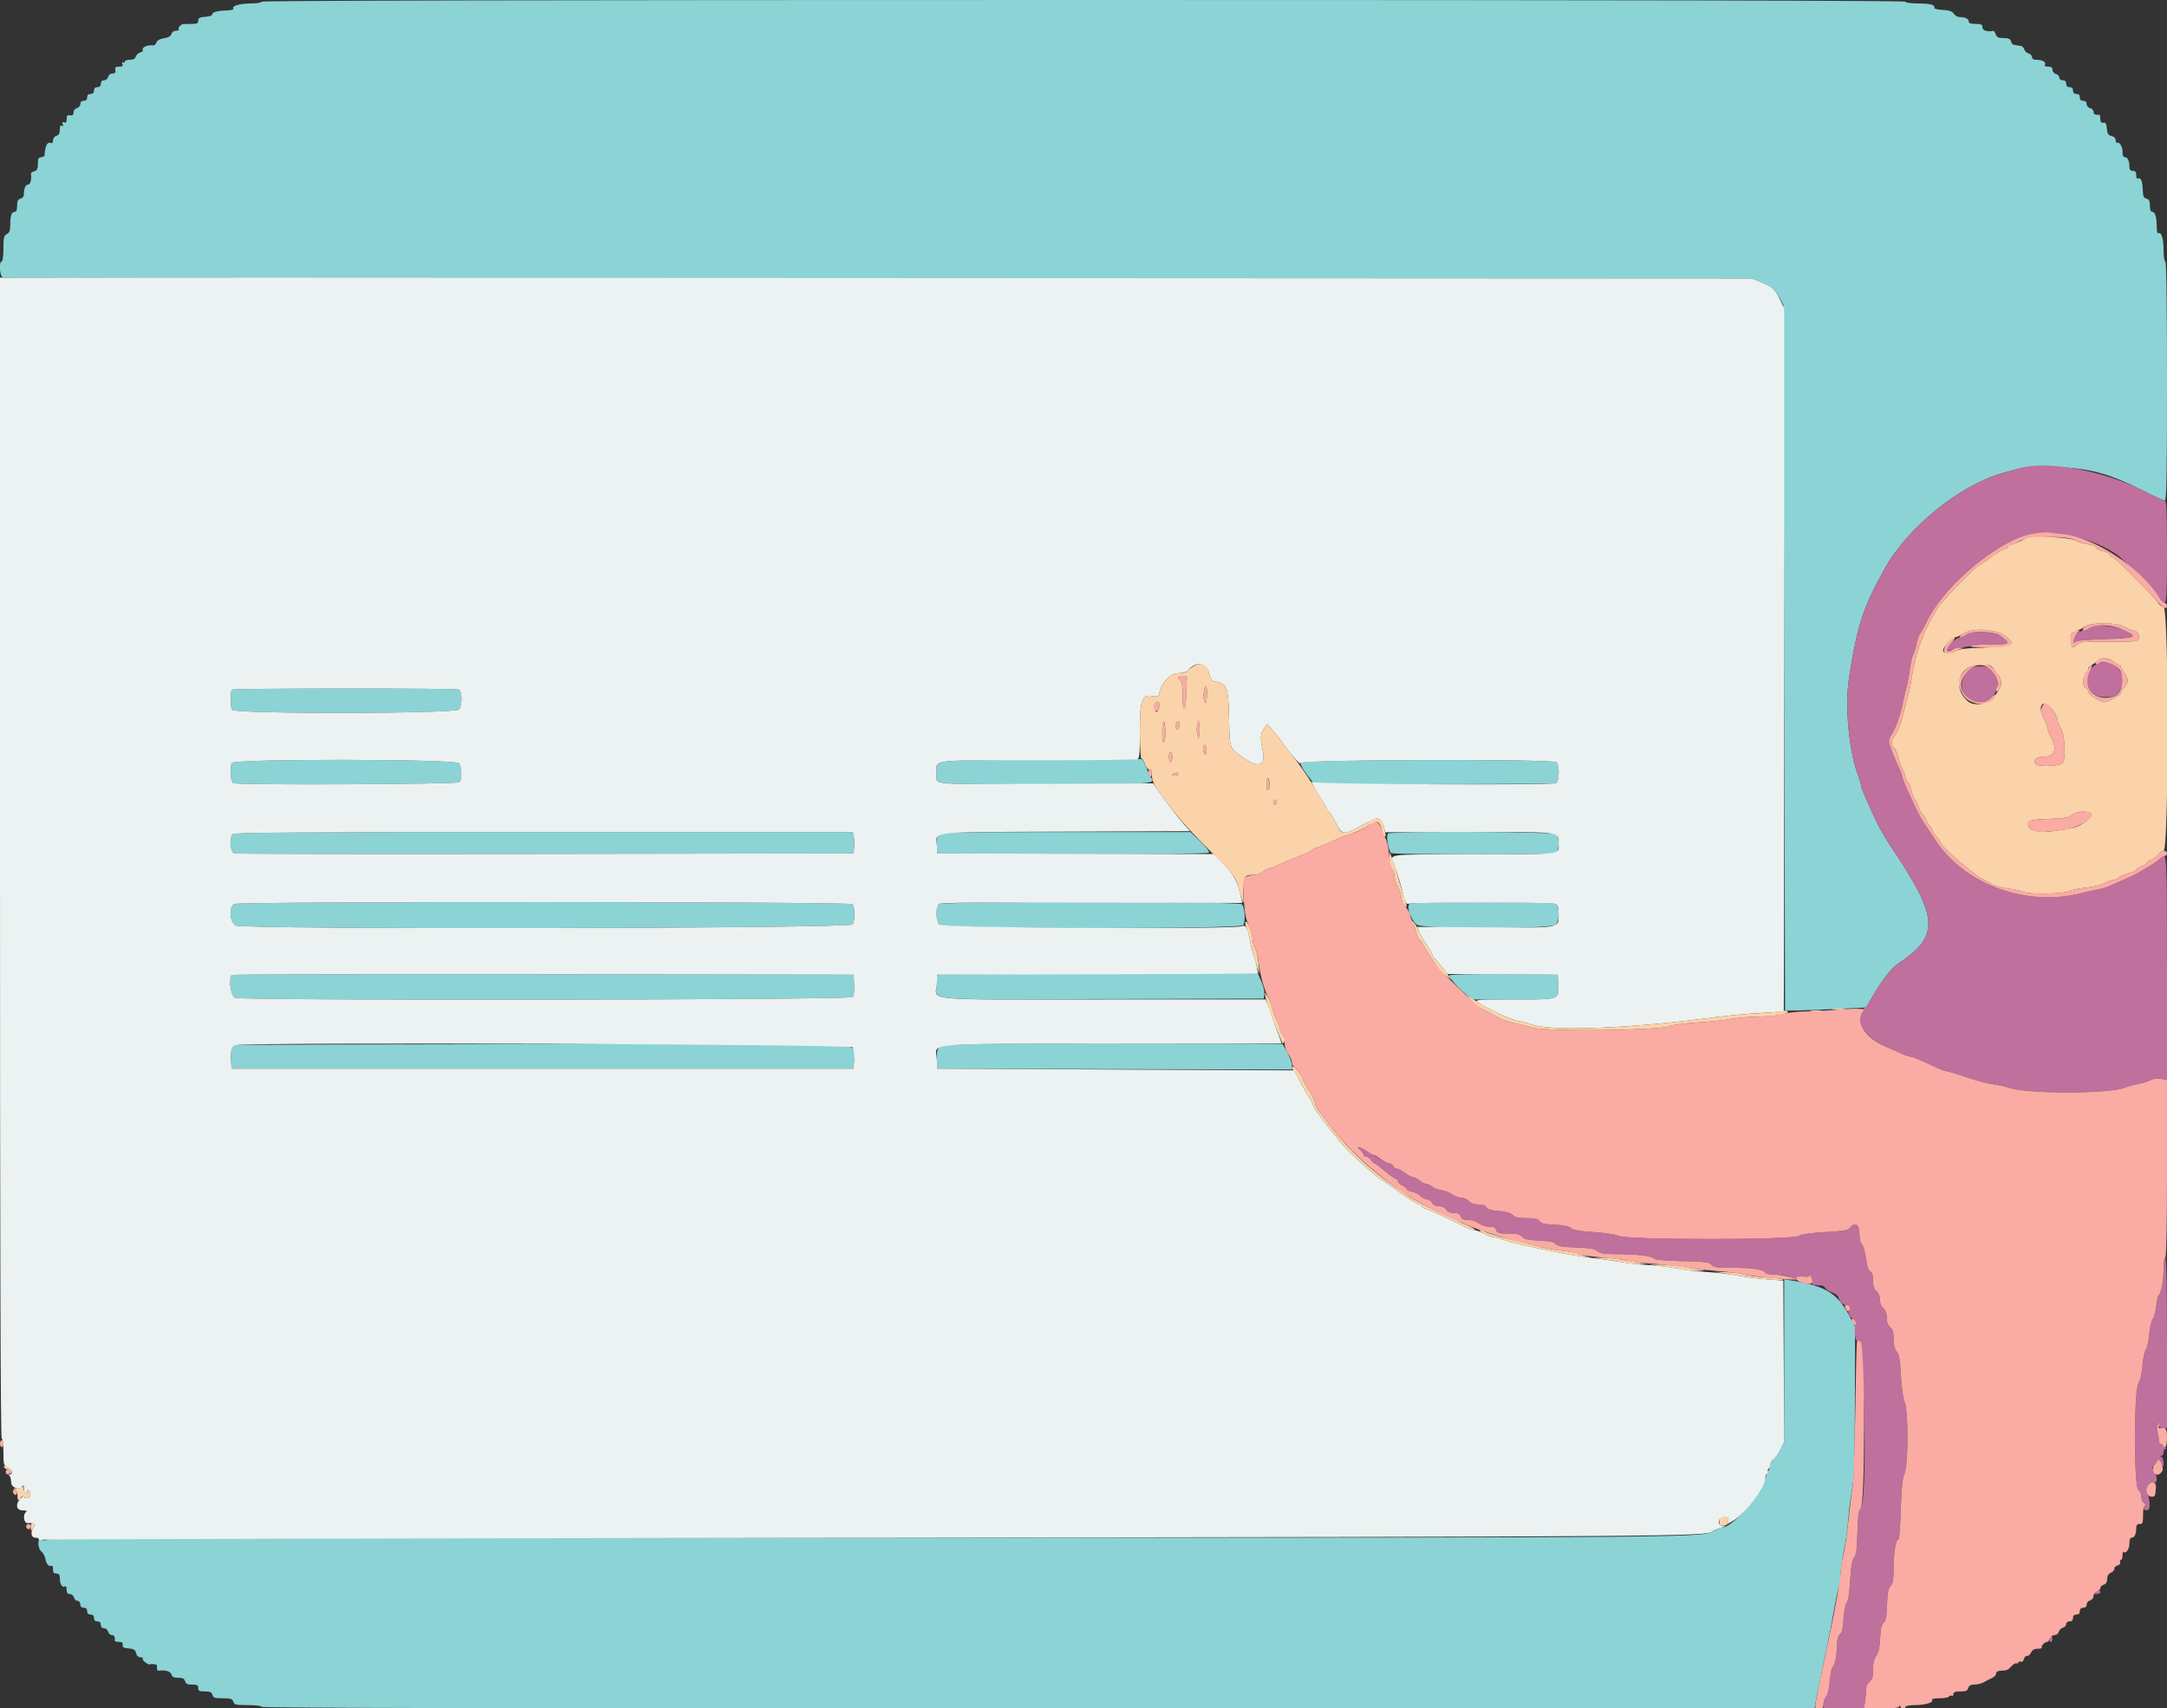 <svg id="svg" version="1.1" xmlns="http://www.w3.org/2000/svg" xmlns:xlink="http://www.w3.org/1999/xlink" width="400" height="315.385" viewBox="0, 0, 400,315.385"><rect x="0" y="0" width="400" height="315.385" fill="#333333" stroke="none"/><g id="svgg"><path id="path0" d="M48.265 0.315 C 48.265 0.490,47.431 0.631,46.393 0.631 C 44.341 0.631,42.753 1.081,43.060 1.577 C 43.178 1.768,42.716 1.905,41.896 1.924 C 40.171 1.964,39.052 2.276,39.177 2.681 C 39.231 2.855,38.671 3.040,37.934 3.094 C 36.850 3.172,36.593 3.308,36.593 3.804 C 36.593 4.308,36.370 4.416,35.331 4.416 C 34.637 4.416,33.963 4.428,33.833 4.443 C 33.372 4.495,32.817 5.123,32.987 5.399 C 33.082 5.552,32.855 5.678,32.481 5.678 C 32.081 5.678,31.738 5.923,31.647 6.273 C 31.541 6.676,31.099 6.931,30.278 7.062 C 29.463 7.192,29.001 7.457,28.871 7.866 C 28.759 8.220,28.452 8.434,28.140 8.376 C 27.344 8.230,26.110 8.775,26.352 9.167 C 26.468 9.355,26.271 9.582,25.910 9.677 C 25.551 9.771,25.172 10.116,25.068 10.444 C 24.939 10.851,24.584 11.041,23.954 11.041 C 23.445 11.041,23.028 11.191,23.028 11.375 C 23.028 11.559,22.888 11.622,22.717 11.516 C 22.538 11.406,22.485 11.533,22.593 11.813 C 22.732 12.177,22.573 12.303,21.976 12.303 C 21.342 12.303,21.198 12.436,21.293 12.934 C 21.383 13.398,21.245 13.565,20.773 13.565 C 20.396 13.565,20.062 13.825,19.965 14.196 C 19.874 14.545,19.535 14.826,19.206 14.826 C 18.822 14.826,18.612 15.050,18.612 15.457 C 18.612 15.878,18.402 16.088,17.981 16.088 C 17.560 16.088,17.350 16.299,17.350 16.719 C 17.350 17.140,17.140 17.350,16.719 17.350 C 16.299 17.350,16.088 17.560,16.088 17.981 C 16.088 18.402,15.878 18.612,15.457 18.612 C 15.050 18.612,14.826 18.822,14.826 19.206 C 14.826 19.535,14.545 19.874,14.196 19.965 C 13.825 20.062,13.565 20.396,13.565 20.773 C 13.565 21.245,13.398 21.383,12.934 21.293 C 12.436 21.198,12.303 21.342,12.303 21.976 C 12.303 22.549,12.171 22.730,11.846 22.605 C 11.525 22.482,11.447 22.581,11.584 22.938 C 11.714 23.277,11.656 23.371,11.410 23.219 C 11.160 23.065,11.041 23.295,11.041 23.935 C 11.041 24.602,10.856 24.937,10.410 25.079 C 10.051 25.193,9.779 25.556,9.779 25.923 C 9.779 26.372,9.633 26.510,9.294 26.380 C 8.730 26.163,8.325 27.016,8.226 28.628 C 8.213 28.845,7.936 29.022,7.612 29.022 C 7.260 29.022,7.023 29.244,7.024 29.574 C 7.030 31.099,6.895 31.484,6.300 31.640 C 5.948 31.732,5.681 31.926,5.707 32.071 C 5.870 32.998,5.619 34.069,5.239 34.069 C 4.736 34.069,4.416 34.739,4.416 35.793 C 4.416 36.254,4.186 36.580,3.785 36.684 C 3.302 36.811,3.155 37.115,3.155 37.983 C 3.155 38.742,3.009 39.117,2.715 39.117 C 2.134 39.117,1.893 39.815,1.893 41.497 C 1.893 42.557,1.745 42.959,1.262 43.218 C 0.717 43.509,0.631 43.878,0.631 45.910 C 0.631 47.270,0.498 48.265,0.315 48.265 C -0.234 48.265,-0.064 51.012,0.499 51.228 C 0.773 51.333,73.521 51.420,162.159 51.420 L 323.320 51.420 324.988 52.075 C 326.994 52.864,327.615 53.389,328.504 55.047 L 329.180 56.309 329.338 121.451 L 329.495 186.593 331.546 186.573 C 332.674 186.561,336.044 186.433,339.037 186.287 L 344.477 186.021 345.306 184.572 C 347.201 181.256,349.063 178.789,350.280 177.984 C 358.083 172.819,357.927 169.585,349.249 156.625 C 347.623 154.197,346.622 152.380,345.423 149.685 C 343.796 146.024,343.533 145.378,343.533 145.029 C 343.533 144.820,343.266 143.937,342.939 143.066 C 341.294 138.679,340.516 130.403,341.278 125.394 C 342.762 115.648,343.874 112.209,347.855 105.048 C 352.102 97.408,361.637 89.646,369.558 87.382 C 374.126 86.076,374.275 86.058,379.036 86.216 C 385.734 86.437,389.112 87.333,395.576 90.599 C 397.568 91.606,399.377 92.429,399.598 92.429 C 399.920 92.429,400.000 88.017,400.000 70.347 C 400.000 55.836,399.892 48.265,399.685 48.265 C 399.506 48.265,399.369 47.364,399.369 46.194 C 399.369 44.091,398.951 42.733,398.407 43.070 C 398.236 43.176,398.105 42.673,398.103 41.896 C 398.097 40.081,397.812 39.117,397.282 39.117 C 396.991 39.117,396.845 38.738,396.845 37.983 C 396.845 37.115,396.698 36.811,396.215 36.684 C 395.730 36.558,395.574 36.235,395.544 35.294 C 395.484 33.441,395.163 32.640,394.615 32.979 C 394.454 33.079,394.322 32.797,394.322 32.353 C 394.322 31.756,394.157 31.546,393.691 31.546 C 393.234 31.546,393.060 31.335,393.060 30.783 C 393.060 29.694,392.746 29.022,392.238 29.022 C 391.996 29.022,391.798 28.738,391.798 28.391 C 391.798 27.483,391.769 27.349,391.436 26.726 C 391.271 26.418,391.001 26.249,390.836 26.350 C 390.671 26.452,390.536 26.259,390.536 25.920 C 390.536 25.531,390.253 25.234,389.767 25.112 C 389.148 24.957,388.978 24.687,388.899 23.737 C 388.823 22.815,388.680 22.576,388.249 22.648 C 387.844 22.716,387.697 22.527,387.697 21.938 C 387.697 21.497,387.591 21.152,387.461 21.173 C 386.800 21.277,386.435 21.085,386.435 20.633 C 386.435 20.356,386.151 20.056,385.804 19.965 C 385.455 19.874,385.174 19.535,385.174 19.206 C 385.174 18.822,384.950 18.612,384.543 18.612 C 384.122 18.612,383.912 18.402,383.912 17.981 C 383.912 17.560,383.701 17.350,383.281 17.350 C 382.860 17.350,382.650 17.140,382.650 16.719 C 382.650 16.299,382.440 16.088,382.019 16.088 C 381.598 16.088,381.388 15.878,381.388 15.457 C 381.388 15.037,381.178 14.826,380.757 14.826 C 380.390 14.826,380.126 14.616,380.126 14.324 C 380.126 14.047,379.842 13.747,379.495 13.656 C 379.146 13.565,378.864 13.226,378.864 12.897 C 378.864 12.470,378.637 12.303,378.057 12.303 C 377.545 12.303,377.329 12.175,377.467 11.952 C 377.754 11.487,377.024 11.052,375.946 11.046 C 375.365 11.043,375.079 10.875,375.079 10.538 C 375.079 10.262,374.800 9.963,374.458 9.873 C 374.117 9.784,373.753 9.442,373.648 9.114 C 373.544 8.786,373.256 8.500,373.007 8.478 C 372.759 8.456,372.413 8.403,372.240 8.360 C 372.066 8.316,371.793 8.263,371.632 8.241 C 371.471 8.220,371.292 7.953,371.233 7.650 C 371.173 7.337,370.822 7.081,370.422 7.058 C 370.034 7.037,369.449 7.001,369.122 6.979 C 368.795 6.958,368.453 6.652,368.360 6.300 C 368.268 5.948,368.074 5.681,367.929 5.707 C 366.785 5.908,365.931 5.626,365.931 5.047 C 365.931 4.522,365.720 4.416,364.669 4.416 C 363.801 4.416,363.407 4.279,363.407 3.977 C 363.407 3.480,362.739 3.155,361.722 3.155 C 361.344 3.155,360.862 2.878,360.651 2.540 C 360.366 2.083,359.843 1.902,358.604 1.831 C 357.689 1.778,356.988 1.609,357.046 1.455 C 357.253 0.905,356.276 0.641,354.022 0.636 C 352.711 0.633,351.735 0.496,351.735 0.315 C 351.735 0.106,300.946 0.000,200.000 0.000 C 99.054 0.000,48.265 0.106,48.265 0.315 M42.797 127.340 C 42.534 127.603,42.520 130.374,42.778 131.047 C 43.088 131.855,84.120 131.803,84.734 130.994 C 85.347 130.187,85.304 127.562,84.675 127.321 C 83.991 127.058,43.060 127.077,42.797 127.340 M191.798 140.297 C 171.332 140.390,172.871 140.176,172.871 142.929 C 172.871 144.931,171.399 144.795,193.096 144.795 C 213.372 144.795,213.412 144.792,212.392 143.450 C 212.229 143.236,211.847 142.386,211.542 141.562 C 211.155 140.513,210.831 140.086,210.463 140.139 C 210.174 140.181,201.774 140.252,191.798 140.297 M42.778 140.878 C 42.369 141.944,42.572 144.406,43.086 144.603 C 44.114 144.998,84.394 144.818,84.795 144.416 C 85.300 143.912,85.260 141.623,84.734 140.931 C 84.120 140.122,43.088 140.070,42.778 140.878 M240.063 140.865 C 240.063 141.355,240.957 142.779,242.084 144.085 L 242.697 144.795 264.698 144.795 C 276.799 144.795,286.924 144.709,287.198 144.603 C 287.810 144.369,287.904 141.343,287.319 140.757 C 286.675 140.113,240.063 140.219,240.063 140.865 M42.965 154.006 C 42.241 154.731,42.487 157.377,43.297 157.572 C 43.687 157.667,69.558 157.705,100.789 157.657 L 157.571 157.571 157.672 156.339 C 157.727 155.662,157.689 154.775,157.587 154.368 L 157.401 153.628 100.373 153.628 C 56.438 153.628,43.257 153.715,42.965 154.006 M173.206 154.076 C 172.998 154.328,172.877 155.196,172.931 156.048 L 173.028 157.571 197.932 157.652 C 212.988 157.701,222.951 157.617,223.129 157.439 C 223.310 157.258,222.721 156.472,221.592 155.387 L 219.761 153.628 196.670 153.628 C 177.090 153.628,173.522 153.696,173.206 154.076 M256.213 153.898 C 255.794 154.164,256.224 156.888,256.784 157.514 C 257.042 157.802,286.478 157.814,287.226 157.527 C 287.809 157.303,287.881 154.569,287.319 154.006 C 286.874 153.561,256.908 153.457,256.213 153.898 M43.280 166.893 C 42.183 167.333,42.371 170.301,43.533 170.887 C 45.061 171.656,156.988 171.456,157.402 170.683 C 157.848 169.849,157.815 167.404,157.350 166.940 C 156.879 166.469,44.452 166.423,43.280 166.893 M173.249 166.940 C 172.639 167.550,172.775 170.162,173.448 170.771 C 174.273 171.519,228.690 171.580,229.436 170.835 C 229.943 170.328,229.820 167.665,229.258 166.956 C 228.811 166.393,173.812 166.377,173.249 166.940 M260.204 166.885 C 259.531 167.278,260.398 169.822,261.511 170.723 C 262.603 171.607,286.374 171.601,287.175 170.716 C 287.946 169.865,287.887 167.316,287.087 166.888 C 286.287 166.460,260.936 166.458,260.204 166.885 M42.798 180.020 C 42.135 180.684,42.595 183.931,43.396 184.235 C 44.830 184.780,156.937 184.643,157.391 184.096 C 157.610 183.833,157.723 182.894,157.666 181.809 L 157.571 179.968 100.290 179.889 C 68.785 179.845,42.914 179.904,42.798 180.020 M173.081 180.021 C 172.965 180.137,172.871 180.961,172.871 181.853 C 172.871 184.828,169.718 184.559,203.470 184.466 L 233.281 184.385 233.379 183.529 C 233.434 183.058,233.193 182.029,232.845 181.242 L 232.212 179.811 202.752 179.811 C 186.548 179.811,173.197 179.905,173.081 180.021 M267.508 180.088 C 267.508 180.585,269.511 182.818,270.745 183.697 L 271.933 184.543 279.319 184.543 C 287.961 184.543,287.783 184.602,287.633 181.745 L 287.539 179.968 277.524 179.885 C 271.689 179.837,267.508 179.921,267.508 180.088 M43.613 192.967 C 42.781 193.127,42.505 193.970,42.645 195.924 L 42.744 197.319 100.158 197.319 L 157.571 197.319 157.666 195.672 C 157.856 192.374,165.044 192.738,100.699 192.787 C 69.691 192.811,44.003 192.892,43.613 192.967 M173.375 193.341 C 172.975 193.783,172.860 194.374,172.932 195.628 L 173.028 197.319 205.757 197.399 L 238.486 197.479 238.486 196.689 C 238.486 196.255,238.095 195.192,237.618 194.326 L 236.751 192.754 205.333 192.749 C 174.918 192.745,173.898 192.764,173.375 193.341 M329.338 251.231 L 329.338 266.267 328.564 267.794 C 328.138 268.635,327.570 269.406,327.302 269.509 C 327.033 269.612,326.813 269.949,326.812 270.258 C 326.811 270.567,326.620 271.185,326.387 271.630 C 326.155 272.075,325.866 272.833,325.746 273.314 C 325.044 276.109,319.746 282.013,317.931 282.021 C 317.698 282.022,317.082 282.253,316.562 282.535 C 313.958 283.945,319.194 283.899,159.995 283.905 C 56.816 283.910,9.230 284.014,8.812 284.238 C 8.404 284.457,8.008 284.461,7.616 284.251 C 6.843 283.838,6.932 285.971,7.711 286.541 C 7.989 286.744,8.292 287.332,8.386 287.849 C 8.559 288.805,9.073 289.358,9.528 289.077 C 9.666 288.992,9.779 289.285,9.779 289.729 C 9.779 290.326,9.944 290.536,10.410 290.536 C 10.887 290.536,11.042 290.748,11.046 291.404 C 11.052 292.481,11.487 293.211,11.952 292.924 C 12.175 292.787,12.303 293.003,12.303 293.515 C 12.303 294.095,12.470 294.322,12.897 294.322 C 13.226 294.322,13.565 294.603,13.656 294.953 C 13.747 295.300,14.047 295.584,14.324 295.584 C 14.616 295.584,14.826 295.848,14.826 296.215 C 14.826 296.635,15.037 296.845,15.457 296.845 C 15.878 296.845,16.088 297.056,16.088 297.476 C 16.088 297.897,16.299 298.107,16.719 298.107 C 17.140 298.107,17.350 298.318,17.350 298.738 C 17.350 299.159,17.560 299.369,17.981 299.369 C 18.402 299.369,18.612 299.579,18.612 300.000 C 18.612 300.408,18.822 300.631,19.206 300.631 C 19.535 300.631,19.874 300.913,19.965 301.262 C 20.056 301.609,20.356 301.893,20.633 301.893 C 21.085 301.893,21.277 302.257,21.173 302.918 C 21.152 303.048,21.497 303.155,21.938 303.155 C 22.527 303.155,22.716 303.301,22.648 303.707 C 22.576 304.137,22.815 304.280,23.737 304.357 C 24.687 304.435,24.957 304.605,25.112 305.224 C 25.234 305.711,25.531 305.994,25.920 305.994 C 26.259 305.994,26.452 306.129,26.350 306.293 C 26.197 306.541,27.428 307.480,27.681 307.309 C 27.930 307.141,29.016 307.294,28.985 307.492 C 28.901 308.025,29.037 308.515,29.259 308.480 C 30.446 308.292,31.490 308.586,31.637 309.148 C 31.762 309.627,32.067 309.779,32.899 309.779 C 33.731 309.779,34.036 309.932,34.161 310.410 C 34.287 310.893,34.591 311.041,35.459 311.041 C 36.383 311.041,36.593 311.158,36.593 311.672 C 36.593 312.195,36.803 312.303,37.818 312.303 C 38.778 312.303,39.079 312.439,39.208 312.934 C 39.348 313.469,39.638 313.565,41.116 313.565 C 42.583 313.565,42.892 313.665,43.060 314.196 C 43.238 314.757,43.537 314.826,45.763 314.826 C 47.221 314.826,48.265 314.958,48.265 315.142 C 48.265 315.352,96.256 315.457,191.606 315.457 L 334.947 315.457 335.115 314.432 C 335.207 313.868,335.428 312.768,335.606 311.987 C 335.784 311.207,336.071 309.787,336.244 308.833 C 336.417 307.879,336.856 305.749,337.219 304.101 C 337.583 302.453,338.147 299.543,338.475 297.634 C 338.802 295.726,339.222 293.668,339.409 293.062 C 339.595 292.456,339.748 291.378,339.748 290.667 C 339.748 289.957,340.019 288.039,340.351 286.407 C 340.683 284.774,341.046 282.161,341.159 280.599 C 341.272 279.038,341.588 276.554,341.861 275.079 C 342.259 272.927,342.364 269.689,342.393 258.675 L 342.429 244.953 341.423 243.060 C 339.119 238.725,337.079 237.477,330.521 236.390 L 329.338 236.195 329.338 251.231 " stroke="none" fill="#8cd3d6" fill-rule="evenodd"></path><path id="path1" d="M-0.000 158.438 C -0.000 229.679,0.106 265.615,0.315 265.615 C 0.499 265.615,0.631 266.650,0.631 268.088 C 0.631 270.420,0.676 270.582,1.420 270.921 C 2.232 271.291,2.514 272.236,1.814 272.245 C 1.570 272.248,1.540 272.338,1.735 272.481 C 1.909 272.609,2.050 273.139,2.050 273.659 C 2.050 274.709,3.597 275.253,4.141 274.394 C 4.323 274.107,4.408 274.249,4.412 274.842 C 4.414 275.319,4.558 275.710,4.732 275.710 C 4.905 275.710,5.047 275.539,5.047 275.331 C 5.047 275.049,5.139 275.044,5.405 275.310 C 5.869 275.774,5.526 276.656,4.881 276.656 C 4.605 276.656,4.467 276.514,4.574 276.341 C 4.871 275.860,4.581 275.963,3.910 276.577 C 2.794 277.599,2.930 278.864,4.157 278.869 C 4.734 278.872,5.056 278.978,4.874 279.106 C 4.159 279.608,4.357 281.287,5.125 281.224 C 6.250 281.132,6.702 281.388,6.291 281.883 C 5.564 282.759,5.699 283.912,6.529 283.912 C 6.949 283.912,7.219 284.030,7.130 284.176 C 7.040 284.321,7.422 284.367,7.979 284.279 C 8.535 284.191,77.342 284.027,160.883 283.916 C 310.481 283.717,314.999 283.682,316.150 282.731 C 316.377 282.544,317.058 282.249,317.666 282.076 C 318.466 281.847,318.575 281.753,318.060 281.732 C 316.865 281.684,317.066 280.126,318.267 280.126 C 319.035 280.126,319.156 280.231,319.015 280.770 L 318.847 281.414 319.912 280.784 C 322.302 279.371,325.868 274.618,325.868 272.845 C 325.868 272.533,326.012 272.188,326.188 272.079 C 326.364 271.970,326.433 271.758,326.341 271.609 C 326.248 271.459,326.317 271.248,326.493 271.139 C 326.670 271.030,326.814 270.661,326.814 270.318 C 326.814 269.976,327.033 269.612,327.302 269.509 C 327.570 269.406,328.139 268.632,328.567 267.788 L 329.344 266.255 329.262 251.345 L 329.180 236.435 326.025 236.194 C 324.290 236.062,321.877 235.751,320.662 235.505 C 319.448 235.258,316.893 234.964,314.984 234.851 C 313.076 234.738,310.662 234.454,309.621 234.220 C 308.580 233.986,306.238 233.703,304.416 233.591 C 302.595 233.479,300.458 233.251,299.667 233.084 C 298.877 232.918,296.606 232.590,294.620 232.357 C 292.634 232.123,289.874 231.703,288.486 231.423 C 281.358 229.988,279.221 229.499,277.513 228.911 C 276.682 228.625,275.795 228.391,275.540 228.391 C 275.285 228.391,274.547 228.107,273.899 227.760 C 273.252 227.413,272.464 227.129,272.149 227.129 C 271.834 227.129,271.051 226.856,270.410 226.523 C 268.391 225.473,263.910 223.413,263.170 223.195 C 262.780 223.080,262.461 222.853,262.461 222.692 C 262.461 222.530,262.302 222.397,262.107 222.397 C 261.658 222.397,259.393 220.997,257.467 219.529 C 256.649 218.906,255.643 218.216,255.231 217.995 C 254.327 217.511,249.370 213.145,248.265 211.860 C 245.405 208.533,242.554 204.770,242.385 204.101 C 242.276 203.667,242.008 203.099,241.789 202.839 C 241.571 202.579,240.828 201.301,240.139 200.000 L 238.887 197.634 205.957 197.476 L 173.028 197.319 172.932 195.628 C 172.750 192.447,169.417 192.744,205.254 192.744 C 222.490 192.744,236.593 192.707,236.593 192.661 C 236.593 192.615,236.293 191.799,235.926 190.847 C 235.560 189.895,235.052 188.478,234.798 187.697 C 234.545 186.916,234.171 185.884,233.967 185.404 L 233.596 184.530 203.562 184.539 C 169.270 184.550,172.745 184.882,172.933 181.615 L 173.028 179.968 202.617 179.888 L 232.205 179.807 232.008 178.626 C 231.900 177.976,231.623 176.943,231.392 176.329 C 231.162 175.715,230.870 174.523,230.744 173.680 C 230.435 171.622,229.905 170.625,229.317 170.997 C 228.314 171.632,173.974 171.359,173.393 170.716 C 172.746 170.002,172.685 167.424,173.301 166.912 C 173.617 166.650,181.172 166.577,201.521 166.637 L 229.310 166.719 229.132 165.931 C 228.393 162.660,228.008 161.885,226.099 159.816 L 224.132 157.687 198.580 157.629 L 173.028 157.571 172.935 155.966 C 172.789 153.469,171.090 153.641,196.709 153.551 L 219.699 153.470 218.566 152.208 C 217.393 150.902,214.905 147.651,213.613 145.735 L 212.872 144.637 193.581 144.727 C 171.395 144.830,172.871 144.950,172.871 143.033 C 172.871 140.130,171.127 140.379,191.468 140.379 C 201.337 140.379,209.637 140.292,209.911 140.187 C 210.337 140.024,210.410 139.266,210.410 135.025 C 210.410 129.194,210.790 128.155,212.784 128.530 C 213.703 128.702,213.830 128.634,214.023 127.866 C 214.547 125.777,216.071 124.290,217.687 124.290 C 218.358 124.290,219.024 124.081,219.260 123.796 C 220.731 122.024,222.696 122.277,223.188 124.302 C 223.488 125.537,223.651 125.729,224.516 125.868 C 226.463 126.179,226.757 127.034,226.870 132.720 C 226.984 138.412,226.853 138.085,229.845 140.142 C 232.360 141.872,233.682 141.261,233.095 138.641 C 232.592 136.394,232.632 135.577,233.294 134.567 L 233.877 133.677 234.841 134.749 C 235.371 135.338,236.088 136.222,236.435 136.713 C 238.172 139.170,240.063 141.348,240.063 140.892 C 240.063 140.222,286.651 140.089,287.319 140.757 C 287.904 141.343,287.810 144.369,287.198 144.603 C 286.133 145.012,242.735 144.816,242.296 144.401 C 241.737 143.872,242.301 144.985,243.738 147.246 C 244.319 148.160,244.795 149.030,244.795 149.179 C 244.795 149.328,245.015 149.632,245.284 149.855 C 245.552 150.078,246.139 151.010,246.588 151.927 C 247.639 154.073,247.967 154.164,250.283 152.949 C 253.702 151.155,253.935 151.056,254.486 151.162 C 254.805 151.224,255.167 151.761,255.365 152.465 L 255.701 153.662 271.262 153.637 C 288.581 153.608,287.697 153.489,287.697 155.841 C 287.697 157.842,288.855 157.704,271.736 157.740 C 255.093 157.775,256.601 157.561,257.373 159.779 C 258.041 161.695,258.721 163.921,259.109 165.457 C 259.395 166.589,259.635 166.990,259.959 166.877 C 260.917 166.542,286.448 166.546,287.074 166.881 C 287.562 167.142,287.697 167.544,287.697 168.732 C 287.697 171.442,288.326 171.328,274.055 171.225 L 261.589 171.136 261.872 171.877 C 262.027 172.285,262.649 173.365,263.254 174.276 C 263.858 175.187,264.353 176.048,264.353 176.189 C 264.353 176.330,264.570 176.670,264.834 176.945 C 265.098 177.220,265.726 177.983,266.229 178.640 L 267.144 179.836 277.342 179.902 L 287.539 179.968 287.633 181.745 C 287.783 184.599,287.951 184.543,279.403 184.543 C 272.440 184.543,272.135 184.568,272.865 185.079 C 274.547 186.257,279.040 188.347,280.255 188.517 C 280.965 188.616,282.094 188.903,282.764 189.155 C 286.306 190.487,300.953 189.906,316.562 187.815 C 318.644 187.537,322.334 187.191,324.763 187.047 C 327.192 186.903,329.215 186.777,329.259 186.768 C 329.302 186.759,329.336 157.543,329.334 121.845 L 329.331 56.940 328.591 55.363 C 327.681 53.426,327.119 52.913,324.991 52.076 L 323.325 51.421 161.663 51.342 L -0.000 51.262 -0.000 158.438 M84.675 127.321 C 85.304 127.562,85.347 130.187,84.734 130.994 C 84.120 131.803,43.088 131.855,42.778 131.047 C 42.520 130.374,42.534 127.603,42.797 127.340 C 43.060 127.077,83.991 127.058,84.675 127.321 M84.734 140.931 C 85.260 141.623,85.300 143.912,84.795 144.416 C 84.394 144.818,44.114 144.998,43.086 144.603 C 42.572 144.406,42.369 141.944,42.778 140.878 C 43.088 140.070,84.120 140.122,84.734 140.931 M157.587 154.368 C 157.689 154.775,157.727 155.662,157.672 156.339 L 157.571 157.571 100.789 157.657 C 69.558 157.705,43.687 157.667,43.297 157.572 C 42.487 157.377,42.241 154.731,42.965 154.006 C 43.257 153.715,56.438 153.628,100.373 153.628 L 157.401 153.628 157.587 154.368 M157.350 166.940 C 157.815 167.404,157.848 169.849,157.402 170.683 C 156.988 171.456,45.061 171.656,43.533 170.887 C 42.371 170.301,42.183 167.333,43.280 166.893 C 44.452 166.423,156.879 166.469,157.350 166.940 M157.666 181.809 C 157.723 182.894,157.610 183.833,157.391 184.096 C 156.937 184.643,44.830 184.780,43.396 184.235 C 42.595 183.931,42.135 180.684,42.798 180.020 C 42.914 179.904,68.785 179.845,100.290 179.889 L 157.571 179.968 157.666 181.809 M157.418 193.385 C 157.607 193.737,157.718 194.766,157.666 195.672 L 157.571 197.319 100.158 197.319 L 42.744 197.319 42.645 195.924 C 42.505 193.970,42.781 193.127,43.613 192.967 C 46.662 192.380,157.097 192.785,157.418 193.385 " stroke="none" fill="#ecf2f1" fill-rule="evenodd"></path><path id="path2" d="M372.397 86.560 C 371.703 86.790,370.568 87.127,369.874 87.309 C 361.973 89.382,352.176 97.274,347.855 105.048 C 343.874 112.209,342.762 115.648,341.278 125.394 C 340.516 130.403,341.294 138.679,342.939 143.066 C 343.266 143.937,343.533 144.820,343.533 145.029 C 343.533 145.378,343.796 146.024,345.423 149.685 C 346.622 152.380,347.623 154.197,349.249 156.625 C 357.927 169.585,358.083 172.819,350.280 177.984 C 349.057 178.793,347.204 181.252,345.277 184.621 C 344.805 185.446,344.283 186.120,344.115 186.120 C 343.948 186.120,343.893 186.252,343.993 186.414 C 344.093 186.575,344.030 186.796,343.854 186.905 C 342.053 188.018,344.489 191.757,347.950 193.192 C 349.077 193.660,350.355 194.228,350.789 194.455 C 351.222 194.681,352.003 194.962,352.524 195.078 C 353.496 195.296,354.078 195.534,357.129 196.964 C 358.101 197.419,359.082 197.792,359.310 197.792 C 359.538 197.792,361.156 198.280,362.906 198.877 C 364.656 199.473,366.869 200.062,367.823 200.185 C 368.778 200.308,370.089 200.594,370.737 200.820 C 374.182 202.021,389.375 202.001,392.303 200.791 C 392.842 200.569,393.876 200.286,394.601 200.164 C 395.327 200.041,396.349 199.727,396.874 199.465 C 397.493 199.157,398.208 199.061,398.913 199.194 L 400.000 199.398 400.000 178.721 C 400.000 157.123,399.993 157.006,398.740 158.515 C 398.525 158.774,397.620 159.418,396.730 159.945 C 395.839 160.473,394.897 161.032,394.637 161.188 C 394.213 161.444,392.047 162.440,389.432 163.584 C 388.912 163.811,387.989 164.086,387.382 164.194 C 386.774 164.301,385.355 164.622,384.227 164.907 C 373.930 167.507,362.576 163.318,357.074 154.890 C 356.030 153.291,355.825 152.976,354.817 151.420 C 354.423 150.812,353.687 149.393,353.180 148.265 C 352.674 147.137,352.000 145.637,351.682 144.932 C 351.364 144.227,351.104 143.493,351.104 143.301 C 351.104 143.110,350.904 142.551,350.659 142.060 C 350.052 140.841,348.972 138.171,348.728 137.287 C 348.601 136.826,348.738 136.252,349.106 135.710 C 349.848 134.618,350.757 132.140,351.156 130.126 C 351.328 129.259,351.661 127.839,351.896 126.972 C 352.131 126.104,352.422 124.543,352.543 123.502 C 352.663 122.461,352.944 121.249,353.168 120.809 C 353.391 120.370,353.675 119.447,353.798 118.759 C 353.922 118.071,354.193 117.295,354.401 117.035 C 354.609 116.774,355.195 115.710,355.702 114.669 C 359.085 107.726,369.434 99.325,375.644 98.478 C 380.025 97.882,386.739 99.616,390.694 102.365 C 391.937 103.229,398.055 109.469,398.698 110.530 C 399.894 112.501,400.000 111.799,400.000 101.893 C 400.000 94.440,399.915 92.429,399.598 92.429 C 399.377 92.429,397.568 91.606,395.576 90.599 C 387.935 86.738,377.403 84.903,372.397 86.560 M386.120 115.778 C 385.860 115.949,385.108 116.238,384.450 116.420 C 383.631 116.646,383.158 117.002,382.951 117.544 C 382.566 118.558,382.559 119.244,382.941 118.641 C 383.156 118.301,384.462 118.153,388.510 118.010 C 391.671 117.898,393.841 117.693,393.905 117.500 C 394.273 116.387,387.481 114.884,386.120 115.778 M362.925 117.145 C 362.583 117.380,361.948 117.659,361.514 117.767 C 361.080 117.874,360.312 118.484,359.808 119.122 L 358.890 120.282 359.808 120.067 C 363.132 119.289,365.779 118.931,367.910 118.971 C 371.067 119.030,371.193 118.888,369.279 117.418 C 368.188 116.580,364.013 116.401,362.925 117.145 M386.909 122.679 C 384.029 124.356,385.051 128.707,388.325 128.707 C 390.305 128.707,390.776 128.505,391.337 127.422 C 392.961 124.280,389.862 120.960,386.909 122.679 M363.336 123.580 C 360.967 126.282,362.193 129.653,365.545 129.653 C 366.850 129.653,368.454 128.392,368.454 127.367 C 368.454 127.083,368.588 126.769,368.751 126.668 C 369.095 126.455,368.323 124.411,367.585 123.580 C 367.237 123.189,366.619 123.028,365.457 123.028 C 364.293 123.028,363.680 123.188,363.336 123.580 M250.789 211.989 C 250.789 212.173,251.002 212.404,251.262 212.504 C 251.522 212.604,251.735 212.884,251.735 213.125 C 251.735 213.367,251.947 213.565,252.206 213.565 C 252.464 213.565,252.853 213.849,253.070 214.196 C 253.287 214.543,253.585 214.826,253.732 214.826 C 253.880 214.826,254.748 215.465,255.662 216.246 C 256.576 217.027,257.486 217.666,257.684 217.666 C 257.882 217.666,258.044 217.856,258.044 218.088 C 258.044 218.321,258.399 218.672,258.833 218.870 C 259.267 219.068,259.621 219.363,259.621 219.527 C 259.621 219.690,260.083 219.922,260.647 220.043 C 261.211 220.164,261.926 220.530,262.236 220.857 C 262.547 221.184,263.074 221.451,263.408 221.451 C 263.742 221.451,264.168 221.735,264.353 222.082 C 264.574 222.495,265.014 222.713,265.624 222.713 C 266.215 222.713,266.701 222.944,266.950 223.344 C 267.217 223.771,267.686 223.975,268.402 223.975 C 269.194 223.975,269.501 224.133,269.625 224.606 C 269.753 225.095,270.055 225.237,270.972 225.237 C 271.677 225.237,272.479 225.491,272.957 225.868 C 273.414 226.227,274.236 226.498,274.871 226.498 C 275.706 226.498,276.033 226.656,276.183 227.129 C 276.356 227.674,276.660 227.760,278.400 227.760 C 279.971 227.760,280.542 227.892,280.981 228.358 C 281.426 228.829,282.104 228.980,284.176 229.071 C 286.137 229.158,286.902 229.317,287.180 229.697 C 287.472 230.096,288.284 230.234,290.912 230.331 C 293.528 230.428,294.404 230.576,294.873 231.001 C 295.359 231.441,296.109 231.549,298.763 231.565 C 302.427 231.586,305.008 231.919,305.316 232.413 C 305.438 232.607,307.544 232.785,310.515 232.853 C 314.822 232.951,315.565 233.043,315.912 233.518 C 316.255 233.987,316.854 234.070,319.909 234.071 C 323.483 234.073,325.868 234.457,325.868 235.031 C 325.868 235.196,326.627 235.331,327.555 235.331 C 329.431 235.331,331.230 235.839,331.230 236.369 C 331.230 236.558,331.420 236.454,331.652 236.137 C 331.957 235.720,332.350 235.601,333.072 235.706 C 333.659 235.793,334.078 235.713,334.089 235.513 C 334.100 235.326,334.243 235.506,334.405 235.912 C 334.568 236.319,334.622 236.780,334.525 236.938 C 334.362 237.201,334.695 237.284,336.199 237.355 C 336.502 237.370,336.833 237.586,336.933 237.835 C 337.034 238.084,337.598 238.451,338.187 238.649 C 338.887 238.885,339.318 239.264,339.431 239.743 C 339.602 240.467,339.995 240.796,341.102 241.140 C 341.563 241.283,341.604 241.434,341.326 241.954 C 341.042 242.485,341.124 242.723,341.812 243.361 C 342.422 243.926,342.584 244.307,342.426 244.805 C 342.196 245.531,342.512 247.814,342.802 247.524 C 344.117 246.209,344.796 276.967,343.485 278.437 C 343.072 278.900,342.940 279.857,342.854 283.011 C 342.769 286.121,342.632 287.129,342.234 287.585 C 341.860 288.014,341.668 289.136,341.515 291.784 C 341.381 294.096,341.153 295.573,340.880 295.885 C 340.635 296.165,340.390 297.431,340.303 298.868 C 340.192 300.688,340.011 301.466,339.634 301.742 C 339.279 302.001,339.114 302.604,339.109 303.663 C 339.100 305.454,338.660 307.579,338.241 307.854 C 338.081 307.958,337.864 309.090,337.760 310.368 C 337.644 311.791,337.380 312.902,337.081 313.232 C 336.813 313.529,336.593 314.151,336.593 314.615 L 336.593 315.457 340.359 315.457 L 344.126 315.457 344.348 313.208 C 344.506 311.603,344.737 310.814,345.155 310.456 C 345.591 310.083,345.741 309.521,345.741 308.259 C 345.741 307.106,345.931 306.297,346.335 305.727 C 346.757 305.133,346.965 304.183,347.051 302.454 C 347.140 300.665,347.311 299.912,347.695 299.615 C 348.098 299.304,348.241 298.553,348.320 296.326 C 348.398 294.125,348.554 293.296,348.975 292.831 C 349.413 292.347,349.527 291.643,349.529 289.407 C 349.530 286.611,349.952 284.227,350.445 284.227 C 350.587 284.227,350.773 281.778,350.859 278.785 C 350.975 274.726,351.146 273.034,351.533 272.122 C 352.261 270.403,352.285 260.575,351.565 258.851 C 351.277 258.163,351.000 256.183,350.886 254.002 C 350.735 251.102,350.569 250.155,350.110 249.563 C 349.716 249.054,349.527 248.285,349.527 247.188 C 349.527 245.956,349.375 245.436,348.896 245.026 C 348.471 244.662,348.265 244.095,348.265 243.291 C 348.265 242.486,348.059 241.920,347.634 241.556 C 347.241 241.219,347.003 240.625,347.003 239.979 C 347.003 239.332,346.766 238.738,346.372 238.401 C 345.916 238.011,345.741 237.471,345.741 236.454 C 345.741 235.470,345.584 234.959,345.216 234.753 C 344.857 234.552,344.611 233.797,344.438 232.360 C 344.299 231.201,343.969 230.044,343.702 229.776 C 343.398 229.472,343.218 228.715,343.218 227.738 C 343.218 226.048,342.342 225.534,341.477 226.717 C 341.162 227.148,340.301 227.295,337.026 227.478 C 334.311 227.629,332.652 227.869,332.019 228.203 C 330.589 228.958,300.571 228.959,298.807 228.205 C 298.132 227.916,296.133 227.607,294.098 227.477 C 291.568 227.315,290.401 227.108,289.997 226.749 C 289.615 226.411,288.632 226.210,286.961 226.129 C 285.031 226.036,284.423 225.891,284.185 225.466 C 283.946 225.038,283.445 224.921,281.846 224.921 C 280.278 224.921,279.675 224.786,279.221 224.331 C 278.813 223.923,278.022 223.697,276.662 223.599 C 275.253 223.497,274.609 223.306,274.397 222.927 C 274.201 222.576,273.697 222.397,272.904 222.397 C 272.107 222.397,271.516 222.186,271.136 221.767 C 270.822 221.420,270.180 221.136,269.710 221.136 C 269.240 221.136,268.516 220.873,268.102 220.553 C 267.689 220.233,266.800 219.884,266.128 219.778 C 265.456 219.672,264.664 219.366,264.368 219.099 C 264.072 218.831,263.612 218.612,263.346 218.612 C 263.079 218.612,262.500 218.328,262.059 217.981 C 261.618 217.634,261.059 217.350,260.816 217.350 C 260.573 217.350,259.894 216.995,259.306 216.562 C 258.718 216.128,258.047 215.773,257.815 215.773 C 257.583 215.773,257.312 215.560,257.212 215.300 C 257.112 215.039,256.805 214.826,256.529 214.826 C 256.253 214.826,255.523 214.504,254.907 214.109 C 251.843 212.148,250.789 211.605,250.789 211.989 M399.362 234.306 C 399.353 236.608,398.959 238.779,398.493 239.084 C 398.333 239.189,398.119 240.105,398.016 241.121 C 397.914 242.136,397.628 243.201,397.380 243.487 C 397.130 243.774,396.836 245.056,396.722 246.356 C 396.607 247.649,396.323 248.926,396.091 249.195 C 395.858 249.464,395.579 250.787,395.472 252.135 C 395.350 253.656,395.064 254.907,394.720 255.433 C 393.873 256.725,393.870 274.643,394.716 275.117 C 395.044 275.300,395.268 275.797,395.268 276.341 C 395.268 276.879,395.495 277.388,395.820 277.577 C 396.127 277.756,396.197 277.903,395.978 277.908 C 395.285 277.925,395.548 278.864,396.246 278.864 C 396.935 278.864,396.978 277.689,396.373 275.365 C 396.127 274.421,396.895 273.419,397.643 273.706 C 398.276 273.949,398.263 272.602,397.624 271.690 C 397.181 271.058,397.192 270.947,397.755 270.384 C 398.093 270.045,398.280 269.678,398.169 269.568 C 398.059 269.458,398.212 269.461,398.509 269.575 C 398.807 269.689,398.989 269.881,398.915 270.001 C 398.841 270.121,398.910 270.426,399.070 270.678 C 399.281 271.012,399.361 270.867,399.364 270.137 C 399.367 269.587,399.192 269.066,398.975 268.979 C 398.659 268.851,398.659 268.815,398.975 268.795 C 399.192 268.781,399.369 268.486,399.369 268.139 C 399.369 267.792,399.538 267.508,399.745 267.508 C 399.951 267.508,399.847 267.308,399.512 267.063 C 399.177 266.818,398.830 266.662,398.742 266.717 C 398.653 266.772,398.557 266.511,398.529 266.137 C 398.501 265.763,398.385 264.939,398.271 264.306 C 398.147 263.614,398.197 263.073,398.398 262.949 C 398.589 262.831,398.662 262.923,398.570 263.163 C 398.465 263.437,398.687 263.607,399.204 263.649 L 400.000 263.715 400.000 247.946 C 400.000 237.643,399.891 232.177,399.685 232.177 C 399.506 232.177,399.366 233.102,399.362 234.306 M386.751 294.006 C 386.368 294.254,386.413 294.313,386.987 294.317 C 387.378 294.320,387.697 294.180,387.697 294.006 C 387.697 293.611,387.362 293.611,386.751 294.006 M378.453 302.332 C 378.324 302.661,378.293 303.004,378.384 303.095 C 378.671 303.382,378.925 302.911,378.804 302.312 C 378.694 301.763,378.677 301.764,378.453 302.332 " stroke="none" fill="#bf709c" fill-rule="evenodd"></path><path id="path3" d="M375.567 98.466 C 369.426 99.335,359.050 107.798,355.702 114.669 C 355.195 115.710,354.609 116.774,354.401 117.035 C 354.193 117.295,353.922 118.071,353.798 118.759 C 353.675 119.447,353.391 120.370,353.168 120.809 C 352.944 121.249,352.663 122.461,352.543 123.502 C 352.422 124.543,352.131 126.104,351.896 126.972 C 351.661 127.839,351.328 129.259,351.156 130.126 C 350.757 132.140,349.848 134.618,349.106 135.710 C 348.738 136.252,348.601 136.826,348.728 137.287 C 348.972 138.171,350.052 140.841,350.659 142.060 C 350.904 142.551,351.104 143.110,351.104 143.301 C 351.104 143.493,351.364 144.227,351.682 144.932 C 352.000 145.637,352.674 147.137,353.180 148.265 C 353.687 149.393,354.423 150.812,354.817 151.420 C 355.825 152.976,356.030 153.291,357.074 154.890 C 362.576 163.318,373.930 167.507,384.227 164.907 C 385.355 164.622,386.774 164.301,387.382 164.194 C 387.989 164.086,388.912 163.811,389.432 163.584 C 392.047 162.440,394.213 161.444,394.637 161.188 C 394.897 161.032,395.839 160.473,396.730 159.945 C 397.620 159.418,398.525 158.774,398.740 158.515 C 398.955 158.256,399.326 158.044,399.565 158.044 C 399.804 158.044,400.000 157.831,400.000 157.571 C 400.000 156.864,398.813 157.000,398.409 157.754 C 398.216 158.114,397.644 158.554,397.136 158.731 C 396.629 158.908,396.215 159.188,396.215 159.353 C 396.215 159.519,395.789 159.803,395.268 159.984 C 394.748 160.166,394.322 160.440,394.322 160.594 C 394.322 160.748,393.687 161.034,392.912 161.229 C 392.136 161.425,391.338 161.781,391.138 162.022 C 390.938 162.263,390.472 162.461,390.103 162.462 C 389.734 162.462,388.995 162.729,388.461 163.055 C 387.888 163.405,386.530 163.740,385.149 163.872 C 383.861 163.996,382.395 164.296,381.892 164.540 C 380.809 165.065,374.424 165.162,373.501 164.668 C 373.176 164.495,371.816 164.200,370.479 164.014 C 369.142 163.828,367.854 163.483,367.618 163.247 C 367.382 163.011,366.892 162.723,366.530 162.608 C 364.948 162.106,358.044 156.143,358.044 155.278 C 358.044 155.118,357.760 154.730,357.413 154.416 C 357.066 154.102,356.782 153.676,356.782 153.469 C 356.782 153.263,356.498 152.766,356.151 152.366 C 355.804 151.966,355.521 151.469,355.521 151.262 C 355.521 151.056,355.237 150.629,354.890 150.315 C 354.543 150.001,354.259 149.502,354.259 149.205 C 354.259 148.908,353.986 148.319,353.654 147.896 C 353.321 147.473,352.951 146.608,352.832 145.972 C 352.713 145.337,352.417 144.653,352.175 144.452 C 351.933 144.251,351.735 143.850,351.735 143.561 C 351.735 143.272,351.467 142.510,351.140 141.868 C 350.813 141.226,350.454 140.217,350.343 139.625 C 350.232 139.033,349.932 138.376,349.676 138.163 C 349.086 137.674,349.079 136.632,349.660 135.987 C 350.236 135.348,351.053 133.150,351.584 130.813 C 351.813 129.803,352.098 128.738,352.216 128.447 C 352.335 128.156,352.624 126.711,352.859 125.237 C 353.666 120.169,355.129 116.276,357.786 112.128 C 358.647 110.783,364.809 104.416,365.249 104.416 C 365.390 104.416,366.306 103.794,367.286 103.033 C 368.266 102.273,369.426 101.560,369.865 101.450 C 370.304 101.340,370.662 101.111,370.662 100.940 C 370.662 100.770,370.845 100.631,371.069 100.631 C 371.293 100.631,372.038 100.315,372.725 99.928 C 374.371 99.003,381.632 98.864,382.965 99.733 C 383.399 100.016,384.416 100.340,385.224 100.454 C 386.033 100.568,386.771 100.859,386.864 101.102 C 386.957 101.344,387.528 101.635,388.132 101.749 C 388.736 101.862,389.307 102.154,389.400 102.397 C 389.494 102.640,389.726 102.839,389.917 102.839 C 390.247 102.839,396.190 108.727,398.317 111.161 C 399.371 112.366,400.000 112.616,400.000 111.830 C 400.000 111.569,399.820 111.356,399.600 111.356 C 399.380 111.356,398.974 110.984,398.698 110.530 C 395.267 104.875,386.634 99.174,380.599 98.577 C 379.558 98.474,378.423 98.347,378.076 98.295 C 377.729 98.243,376.600 98.320,375.567 98.466 M384.814 115.762 C 383.919 116.508,384.593 116.623,385.804 115.931 C 387.119 115.179,389.807 115.346,392.037 116.317 C 394.932 117.578,394.470 117.800,388.510 118.010 C 384.484 118.152,383.148 118.303,382.910 118.641 C 382.690 118.955,382.658 118.808,382.799 118.139 C 382.910 117.618,383.232 117.015,383.516 116.798 C 383.950 116.467,383.957 116.404,383.559 116.404 C 382.581 116.404,381.966 117.184,382.073 118.286 C 382.195 119.545,382.677 119.802,383.453 119.025 C 383.949 118.530,384.638 118.466,389.322 118.484 C 394.247 118.503,394.642 118.462,394.817 117.912 C 395.039 117.213,394.458 116.405,393.731 116.402 C 393.449 116.401,392.792 116.118,392.271 115.773 C 390.894 114.861,385.905 114.854,384.814 115.762 M362.303 117.035 C 361.782 117.379,361.569 117.658,361.830 117.654 C 362.090 117.649,362.578 117.437,362.915 117.182 C 363.954 116.397,368.152 116.552,369.279 117.418 C 371.207 118.899,371.084 119.024,367.754 118.975 C 366.317 118.953,364.645 119.061,364.038 119.215 C 363.203 119.426,363.862 119.502,366.738 119.526 C 371.674 119.568,372.253 119.253,370.334 117.570 C 368.678 116.119,364.142 115.817,362.303 117.035 M359.543 118.664 C 358.153 120.224,358.989 121.514,360.675 120.409 C 361.064 120.154,361.661 119.875,362.001 119.788 C 362.534 119.653,362.519 119.627,361.888 119.595 C 361.486 119.575,360.875 119.709,360.531 119.894 C 359.195 120.609,358.960 120.066,360.079 118.849 C 360.677 118.198,360.996 117.671,360.788 117.678 C 360.580 117.685,360.020 118.128,359.543 118.664 M387.224 121.879 C 386.878 122.136,386.697 122.449,386.823 122.574 C 386.948 122.700,387.262 122.628,387.520 122.413 C 388.351 121.724,391.037 122.833,391.458 124.039 C 392.095 125.866,391.560 128.052,390.364 128.511 C 386.895 129.842,384.145 127.072,385.770 123.884 C 386.099 123.240,386.237 122.713,386.078 122.713 C 385.919 122.713,385.659 123.054,385.501 123.471 C 385.342 123.888,385.062 124.322,384.878 124.436 C 384.356 124.758,384.466 126.804,385.016 127.015 C 385.276 127.115,385.489 127.453,385.489 127.766 C 385.489 128.275,387.677 129.653,388.486 129.653 C 389.121 129.653,391.483 128.302,391.483 127.939 C 391.483 127.721,391.767 127.286,392.114 126.972 C 392.461 126.658,392.744 126.087,392.744 125.703 C 392.744 125.320,392.461 124.645,392.114 124.204 C 391.767 123.763,391.483 123.247,391.483 123.057 C 391.483 122.868,391.316 122.713,391.113 122.713 C 390.910 122.713,390.510 122.502,390.225 122.243 C 389.427 121.522,387.949 121.342,387.224 121.879 M362.604 123.896 C 361.278 125.340,361.215 126.349,362.334 128.258 C 363.696 130.582,368.454 130.593,368.454 128.272 C 368.454 128.099,368.056 128.339,367.569 128.805 C 365.125 131.147,360.800 128.180,362.312 125.199 C 363.946 121.974,367.208 122.032,368.562 125.309 C 368.848 126.002,368.925 126.560,368.751 126.668 C 368.588 126.769,368.454 127.073,368.454 127.344 C 368.454 127.747,368.541 127.765,368.927 127.445 C 369.504 126.966,369.548 125.436,369.002 124.865 C 368.783 124.636,368.354 124.058,368.049 123.580 C 367.110 122.114,364.079 122.290,362.604 123.896 M217.774 125.498 C 218.165 125.929,218.297 126.686,218.297 128.495 C 218.297 131.965,218.865 131.488,218.985 127.917 L 219.085 124.920 218.169 124.920 C 217.301 124.921,217.280 124.952,217.774 125.498 M222.238 127.544 C 222.107 128.219,222.141 129.051,222.315 129.437 C 222.589 130.044,222.641 129.968,222.756 128.795 C 222.939 126.916,222.546 125.966,222.238 127.544 M213.055 130.107 C 212.716 130.992,213.431 131.753,213.857 130.959 C 214.233 130.256,214.085 129.653,213.536 129.653 C 213.367 129.653,213.151 129.857,213.055 130.107 M376.935 130.521 C 376.660 131.229,376.720 131.620,377.259 132.650 C 377.622 133.344,377.919 134.127,377.919 134.390 C 377.918 134.652,378.202 135.397,378.549 136.045 C 379.855 138.481,379.317 139.731,376.956 139.743 C 375.887 139.749,375.338 140.315,375.717 141.022 C 376.042 141.630,379.887 141.558,380.678 140.930 C 381.366 140.384,381.192 135.675,380.442 134.543 C 380.097 134.022,379.814 133.305,379.813 132.949 C 379.811 132.243,378.046 129.653,377.567 129.653 C 377.405 129.653,377.120 130.043,376.935 130.521 M214.533 134.956 C 214.519 136.418,214.626 137.190,214.826 137.066 C 215.207 136.831,215.207 134.165,214.826 133.281 C 214.641 132.848,214.548 133.375,214.533 134.956 M217.245 133.333 C 216.918 133.661,216.998 134.700,217.350 134.700 C 217.524 134.700,217.666 134.345,217.666 133.912 C 217.666 133.086,217.593 132.986,217.245 133.333 M221.005 133.833 C 220.866 134.310,220.866 135.091,221.005 135.568 L 221.258 136.435 221.376 135.568 C 221.440 135.091,221.440 134.310,221.376 133.833 L 221.258 132.965 221.005 133.833 M222.082 138.309 C 222.082 138.733,222.224 139.167,222.397 139.274 C 222.582 139.388,222.713 139.067,222.713 138.504 C 222.713 137.974,222.571 137.539,222.397 137.539 C 222.224 137.539,222.082 137.886,222.082 138.309 M215.773 139.748 C 215.773 140.268,215.915 140.694,216.088 140.694 C 216.262 140.694,216.404 140.268,216.404 139.748 C 216.404 139.227,216.262 138.801,216.088 138.801 C 215.915 138.801,215.773 139.227,215.773 139.748 M211.987 142.568 C 211.987 142.905,212.129 143.268,212.303 143.375 C 212.482 143.486,212.618 143.221,212.618 142.763 C 212.618 142.319,212.476 141.956,212.303 141.956 C 212.129 141.956,211.987 142.231,211.987 142.568 M216.562 142.902 C 216.007 143.141,216.037 143.176,216.817 143.195 C 217.332 143.208,217.621 143.086,217.508 142.902 C 217.401 142.729,217.286 142.597,217.253 142.609 C 217.220 142.621,216.909 142.753,216.562 142.902 M233.776 144.577 C 233.762 145.513,233.875 146.019,234.069 145.899 C 234.446 145.666,234.446 144.568,234.069 143.691 C 233.866 143.218,233.793 143.439,233.776 144.577 M235.016 148.107 C 235.016 148.368,235.158 148.580,235.331 148.580 C 235.505 148.580,235.647 148.368,235.647 148.107 C 235.647 147.847,235.505 147.634,235.331 147.634 C 235.158 147.634,235.016 147.847,235.016 148.107 M382.465 150.477 C 381.684 150.977,380.827 151.119,378.127 151.197 C 376.251 151.251,374.610 151.446,374.418 151.638 C 373.829 152.228,374.647 153.262,375.889 153.495 C 376.941 153.692,377.657 153.645,381.546 153.126 C 383.198 152.905,386.120 151.299,386.120 150.612 C 386.120 149.673,383.849 149.590,382.465 150.477 M253.179 152.010 C 252.918 152.433,249.228 154.259,248.636 154.259 C 248.375 154.259,247.114 154.756,245.835 155.363 C 244.556 155.970,243.348 156.467,243.152 156.467 C 242.955 156.467,242.570 156.664,242.296 156.906 C 242.022 157.147,240.804 157.720,239.590 158.178 C 238.375 158.637,236.814 159.291,236.120 159.633 C 235.426 159.975,234.668 160.254,234.435 160.253 C 234.202 160.253,233.650 160.536,233.209 160.883 C 232.768 161.230,232.081 161.514,231.681 161.514 C 231.282 161.514,230.601 161.649,230.168 161.814 L 229.380 162.113 229.568 165.678 C 229.715 168.473,229.914 169.584,230.490 170.820 C 230.894 171.688,231.226 172.864,231.227 173.434 C 231.229 174.004,231.443 174.794,231.702 175.191 C 231.962 175.587,232.263 176.824,232.372 177.940 C 232.578 180.054,233.475 183.176,234.211 184.339 C 234.446 184.711,234.742 185.513,234.869 186.120 C 234.996 186.727,235.365 187.719,235.689 188.323 C 236.013 188.928,236.278 189.727,236.278 190.099 C 236.278 190.470,236.476 190.939,236.719 191.141 C 236.962 191.343,237.147 191.997,237.130 192.595 C 237.111 193.260,237.369 194.047,237.792 194.620 C 238.174 195.136,238.486 195.840,238.486 196.184 C 238.486 196.528,238.767 197.007,239.110 197.247 C 239.454 197.488,239.953 198.170,240.219 198.763 C 240.719 199.876,241.087 200.534,241.970 201.893 C 242.252 202.326,242.583 203.084,242.705 203.576 C 242.828 204.068,243.068 204.636,243.239 204.838 C 243.410 205.040,244.340 206.270,245.305 207.571 C 248.369 211.703,252.212 215.309,258.360 219.821 C 260.218 221.185,268.564 225.548,269.327 225.554 C 269.454 225.555,269.984 225.782,270.505 226.057 C 271.336 226.498,273.549 227.265,278.549 228.844 C 279.330 229.091,280.536 229.386,281.230 229.499 C 281.924 229.613,283.131 229.897,283.912 230.131 C 284.692 230.365,286.599 230.717,288.148 230.913 C 289.698 231.109,291.212 231.401,291.514 231.563 C 291.816 231.724,293.757 232.003,295.828 232.183 C 297.899 232.363,300.073 232.648,300.658 232.815 C 301.243 232.983,303.073 233.205,304.725 233.308 C 306.377 233.411,308.935 233.691,310.410 233.931 C 311.885 234.170,314.884 234.509,317.075 234.684 C 319.266 234.859,321.408 235.135,321.834 235.297 C 322.502 235.551,329.939 236.325,331.011 236.252 C 332.187 236.172,329.195 235.357,327.681 235.345 C 326.684 235.338,325.868 235.196,325.868 235.031 C 325.868 234.457,323.483 234.073,319.909 234.071 C 316.854 234.070,316.255 233.987,315.912 233.518 C 315.565 233.043,314.822 232.951,310.515 232.853 C 307.544 232.785,305.438 232.607,305.316 232.413 C 305.008 231.919,302.427 231.586,298.763 231.565 C 296.109 231.549,295.359 231.441,294.873 231.001 C 294.404 230.576,293.528 230.428,290.912 230.331 C 288.284 230.234,287.472 230.096,287.180 229.697 C 286.902 229.317,286.137 229.158,284.176 229.071 C 282.104 228.980,281.426 228.829,280.981 228.358 C 280.542 227.892,279.971 227.760,278.400 227.760 C 276.660 227.760,276.356 227.674,276.183 227.129 C 276.033 226.656,275.706 226.498,274.871 226.498 C 274.236 226.498,273.414 226.227,272.957 225.868 C 272.479 225.491,271.677 225.237,270.972 225.237 C 270.055 225.237,269.753 225.095,269.625 224.606 C 269.501 224.133,269.194 223.975,268.402 223.975 C 267.686 223.975,267.217 223.771,266.950 223.344 C 266.701 222.944,266.215 222.713,265.624 222.713 C 265.014 222.713,264.574 222.495,264.353 222.082 C 264.168 221.735,263.742 221.451,263.408 221.451 C 263.074 221.451,262.547 221.184,262.236 220.857 C 261.926 220.530,261.211 220.164,260.647 220.043 C 260.083 219.922,259.621 219.690,259.621 219.527 C 259.621 219.363,259.267 219.068,258.833 218.870 C 258.399 218.672,258.044 218.321,258.044 218.088 C 258.044 217.856,257.882 217.666,257.684 217.666 C 257.486 217.666,256.576 217.027,255.662 216.246 C 254.748 215.465,253.880 214.826,253.732 214.826 C 253.585 214.826,253.287 214.543,253.070 214.196 C 252.853 213.849,252.464 213.565,252.206 213.565 C 251.947 213.565,251.735 213.403,251.735 213.205 C 251.735 213.007,251.487 212.664,251.183 212.442 C 250.116 211.661,251.020 211.675,252.173 212.457 C 252.815 212.893,253.448 213.249,253.580 213.249 C 253.713 213.249,254.302 213.604,254.890 214.038 C 255.478 214.472,256.200 214.826,256.494 214.826 C 256.789 214.826,257.112 215.039,257.212 215.300 C 257.312 215.560,257.583 215.773,257.815 215.773 C 258.047 215.773,258.718 216.128,259.306 216.562 C 259.894 216.995,260.573 217.350,260.816 217.350 C 261.059 217.350,261.618 217.634,262.059 217.981 C 262.500 218.328,263.079 218.612,263.346 218.612 C 263.612 218.612,264.072 218.831,264.368 219.099 C 264.664 219.366,265.456 219.672,266.128 219.778 C 266.800 219.884,267.689 220.233,268.102 220.553 C 268.516 220.873,269.240 221.136,269.710 221.136 C 270.180 221.136,270.822 221.420,271.136 221.767 C 271.516 222.186,272.107 222.397,272.904 222.397 C 273.697 222.397,274.201 222.576,274.397 222.927 C 274.609 223.306,275.253 223.497,276.662 223.599 C 278.022 223.697,278.813 223.923,279.221 224.331 C 279.675 224.786,280.278 224.921,281.846 224.921 C 283.445 224.921,283.946 225.038,284.185 225.466 C 284.423 225.891,285.031 226.036,286.961 226.129 C 288.632 226.210,289.615 226.411,289.997 226.749 C 290.401 227.108,291.568 227.315,294.098 227.477 C 296.133 227.607,298.132 227.916,298.807 228.205 C 300.571 228.959,330.589 228.958,332.019 228.203 C 332.652 227.869,334.311 227.629,337.026 227.478 C 340.301 227.295,341.162 227.148,341.477 226.717 C 342.342 225.534,343.218 226.048,343.218 227.738 C 343.218 228.715,343.398 229.472,343.702 229.776 C 343.969 230.044,344.299 231.201,344.438 232.360 C 344.611 233.797,344.857 234.552,345.216 234.753 C 345.584 234.959,345.741 235.470,345.741 236.454 C 345.741 237.471,345.916 238.011,346.372 238.401 C 346.766 238.738,347.003 239.332,347.003 239.979 C 347.003 240.625,347.241 241.219,347.634 241.556 C 348.059 241.920,348.265 242.486,348.265 243.291 C 348.265 244.095,348.471 244.662,348.896 245.026 C 349.375 245.436,349.527 245.956,349.527 247.188 C 349.527 248.285,349.716 249.054,350.110 249.563 C 350.569 250.155,350.735 251.102,350.886 254.002 C 351.000 256.183,351.277 258.163,351.565 258.851 C 352.285 260.575,352.261 270.403,351.533 272.122 C 351.146 273.034,350.975 274.726,350.859 278.785 C 350.773 281.778,350.587 284.227,350.445 284.227 C 349.952 284.227,349.530 286.611,349.529 289.407 C 349.527 291.643,349.413 292.347,348.975 292.831 C 348.554 293.296,348.398 294.125,348.320 296.326 C 348.241 298.553,348.098 299.304,347.695 299.615 C 347.311 299.912,347.140 300.665,347.051 302.454 C 346.965 304.183,346.757 305.133,346.335 305.727 C 345.931 306.297,345.741 307.106,345.741 308.259 C 345.741 309.564,345.596 310.079,345.110 310.495 C 344.763 310.792,344.479 311.371,344.479 311.783 C 344.479 312.194,344.389 313.189,344.279 313.994 L 344.078 315.457 347.249 315.457 C 349.491 315.457,350.467 315.342,350.580 315.063 C 350.707 314.748,350.744 314.748,350.764 315.063 C 350.793 315.528,351.735 315.604,351.735 315.142 C 351.735 314.968,352.507 314.826,353.449 314.826 C 355.364 314.826,356.923 314.362,356.625 313.881 C 356.504 313.686,357.034 313.565,358.007 313.565 C 358.874 313.565,359.673 313.420,359.782 313.244 C 359.891 313.068,360.113 313.005,360.274 313.105 C 360.436 313.205,360.568 313.065,360.568 312.795 C 360.568 312.429,360.900 312.303,361.859 312.303 C 362.885 312.303,363.184 312.173,363.316 311.672 C 363.436 311.212,363.748 311.040,364.469 311.036 C 365.013 311.034,365.812 310.827,366.246 310.577 C 366.680 310.326,367.354 309.977,367.744 309.801 C 368.135 309.624,368.454 309.263,368.454 308.998 C 368.454 308.706,368.764 308.502,369.243 308.478 C 370.538 308.413,370.600 308.388,371.294 307.643 C 371.661 307.249,372.095 307.009,372.259 307.109 C 372.422 307.210,372.555 307.147,372.555 306.969 C 372.555 306.790,372.749 306.719,372.987 306.810 C 373.244 306.909,373.488 306.710,373.591 306.318 C 373.685 305.956,373.947 305.700,374.173 305.748 C 374.398 305.796,374.728 305.517,374.906 305.126 C 375.134 304.625,375.500 304.416,376.153 304.416 C 376.661 304.416,376.989 304.329,376.881 304.221 C 376.648 303.988,377.423 303.155,377.874 303.155 C 378.048 303.155,378.281 302.871,378.391 302.524 C 378.505 302.166,378.868 301.893,379.231 301.893 C 379.594 301.893,379.938 301.633,380.027 301.291 C 380.114 300.960,380.455 300.618,380.786 300.532 C 381.117 300.445,381.388 300.148,381.388 299.872 C 381.388 299.579,381.652 299.369,382.019 299.369 C 382.440 299.369,382.650 299.159,382.650 298.738 C 382.650 298.318,382.860 298.107,383.281 298.107 C 383.701 298.107,383.912 297.897,383.912 297.476 C 383.912 297.056,384.122 296.845,384.543 296.845 C 384.950 296.845,385.174 296.635,385.174 296.251 C 385.174 295.922,385.455 295.584,385.804 295.492 C 386.173 295.396,386.435 295.062,386.435 294.688 C 386.435 294.326,386.709 293.962,387.066 293.849 C 387.413 293.738,387.697 293.455,387.697 293.218 C 387.697 292.981,387.981 292.697,388.328 292.587 C 388.753 292.452,388.959 292.109,388.959 291.536 C 388.959 290.960,389.188 290.582,389.669 290.363 C 390.059 290.185,390.339 289.856,390.291 289.630 C 390.242 289.405,390.499 289.143,390.861 289.048 C 391.252 288.946,391.451 288.702,391.353 288.444 C 391.262 288.207,391.324 288.013,391.493 288.013 C 391.661 288.013,391.798 287.634,391.798 287.171 C 391.798 286.709,391.892 286.424,392.006 286.538 C 392.424 286.956,393.060 286.014,393.060 284.977 C 393.060 284.277,393.210 283.912,393.499 283.912 C 394.008 283.912,394.322 283.240,394.322 282.151 C 394.322 281.598,394.496 281.388,394.953 281.388 C 395.507 281.388,395.584 281.178,395.584 279.653 C 395.584 278.480,395.711 277.915,395.978 277.908 C 396.197 277.903,396.127 277.756,395.820 277.577 C 395.495 277.388,395.268 276.879,395.268 276.341 C 395.268 275.797,395.044 275.300,394.716 275.117 C 393.870 274.643,393.873 256.725,394.720 255.433 C 395.064 254.907,395.350 253.656,395.472 252.135 C 395.579 250.787,395.858 249.464,396.091 249.195 C 396.323 248.926,396.607 247.649,396.722 246.356 C 396.836 245.056,397.130 243.774,397.380 243.487 C 397.628 243.201,397.914 242.136,398.016 241.121 C 398.119 240.105,398.333 239.189,398.493 239.084 C 398.959 238.779,399.353 236.608,399.362 234.306 C 399.366 233.102,399.506 232.177,399.685 232.177 C 399.891 232.177,400.000 226.503,400.000 215.787 L 400.000 199.398 398.913 199.194 C 398.208 199.061,397.493 199.157,396.874 199.465 C 396.349 199.727,395.327 200.041,394.601 200.164 C 393.876 200.286,392.842 200.569,392.303 200.791 C 389.375 202.001,374.182 202.021,370.737 200.820 C 370.089 200.594,368.778 200.308,367.823 200.185 C 366.869 200.062,364.656 199.473,362.906 198.877 C 361.156 198.280,359.538 197.792,359.310 197.792 C 359.082 197.792,358.101 197.419,357.129 196.964 C 354.078 195.534,353.496 195.296,352.524 195.078 C 352.003 194.962,351.222 194.681,350.789 194.455 C 350.355 194.228,349.077 193.660,347.950 193.192 C 344.391 191.716,342.286 188.439,343.876 186.849 C 344.546 186.179,343.540 186.082,339.369 186.417 C 337.079 186.601,334.247 186.751,333.075 186.751 C 331.904 186.751,330.128 186.964,329.129 187.224 C 328.130 187.484,326.100 187.700,324.618 187.703 C 323.137 187.706,320.789 187.908,319.401 188.152 C 318.013 188.396,315.174 188.688,313.091 188.801 C 310.955 188.918,308.756 189.218,308.044 189.491 C 305.973 190.284,285.753 190.501,282.965 189.760 C 281.838 189.460,280.134 189.038,279.180 188.823 C 278.226 188.607,276.806 188.057,276.025 187.601 C 275.244 187.144,274.180 186.561,273.659 186.304 C 272.592 185.778,265.749 179.197,264.808 177.792 C 264.471 177.289,263.949 176.508,263.647 176.057 C 263.345 175.606,262.922 174.882,262.707 174.448 C 262.492 174.014,262.152 173.555,261.951 173.427 C 261.750 173.299,261.494 172.702,261.381 172.100 C 261.268 171.497,260.968 170.608,260.716 170.124 C 260.463 169.639,260.255 169.050,260.254 168.815 C 260.253 168.580,259.897 167.966,259.464 167.450 C 259.030 166.935,258.675 166.169,258.675 165.748 C 258.675 165.326,258.391 164.452,258.044 163.805 C 257.697 163.157,257.413 162.267,257.413 161.826 C 257.413 161.385,257.220 160.744,256.985 160.401 C 256.749 160.059,256.481 158.821,256.390 157.650 C 256.299 156.479,256.004 155.184,255.734 154.773 C 255.465 154.362,255.121 153.546,254.969 152.959 C 254.695 151.893,253.608 151.317,253.179 152.010 M334.089 235.504 C 334.078 235.693,333.609 235.782,333.003 235.711 C 331.046 235.482,331.059 236.479,333.019 236.921 C 334.450 237.243,334.830 236.976,334.414 235.937 C 334.247 235.517,334.100 235.322,334.089 235.504 M340.717 241.683 C 340.996 242.204,341.136 242.261,341.338 241.935 C 341.661 241.412,341.437 241.009,340.822 241.009 C 340.444 241.009,340.424 241.137,340.717 241.683 M341.970 244.191 C 342.164 244.553,342.399 244.772,342.494 244.678 C 342.754 244.418,342.337 243.533,341.955 243.533 C 341.721 243.533,341.726 243.735,341.970 244.191 M342.770 247.689 C 342.698 247.919,342.559 253.644,342.461 260.410 C 342.363 267.177,342.136 273.565,341.957 274.606 C 341.778 275.647,341.413 278.557,341.147 281.073 C 340.880 283.588,340.456 286.448,340.205 287.427 C 339.953 288.407,339.748 289.719,339.748 290.343 C 339.748 291.410,338.707 297.321,337.713 301.893 C 336.985 305.243,336.031 309.806,335.635 311.830 C 334.868 315.745,334.858 315.457,335.769 315.457 C 336.452 315.457,336.593 315.313,336.593 314.615 C 336.593 314.151,336.813 313.529,337.081 313.232 C 337.380 312.902,337.644 311.791,337.760 310.368 C 337.864 309.090,338.081 307.958,338.241 307.854 C 338.660 307.579,339.100 305.454,339.109 303.663 C 339.114 302.604,339.279 302.001,339.634 301.742 C 340.011 301.466,340.192 300.688,340.303 298.868 C 340.390 297.431,340.635 296.165,340.880 295.885 C 341.153 295.573,341.381 294.096,341.515 291.784 C 341.668 289.136,341.860 288.014,342.234 287.585 C 342.632 287.129,342.769 286.121,342.854 283.011 C 342.940 279.857,343.072 278.900,343.485 278.437 C 344.308 277.514,344.278 248.651,343.453 247.825 C 343.030 247.402,342.870 247.370,342.770 247.689 M398.240 263.200 C 398.150 263.434,398.172 264.037,398.287 264.541 C 398.402 265.045,398.515 265.763,398.538 266.137 C 398.562 266.511,398.677 266.757,398.795 266.684 C 398.913 266.611,399.099 266.695,399.208 266.872 C 399.681 267.637,400.000 267.067,400.000 265.457 C 400.000 263.729,399.806 263.482,398.621 263.698 C 398.469 263.726,398.429 263.529,398.532 263.262 C 398.634 262.995,398.647 262.776,398.561 262.776 C 398.474 262.776,398.330 262.967,398.240 263.200 M0.000 266.562 C 0.000 266.909,0.142 267.192,0.315 267.192 C 0.489 267.192,0.631 266.909,0.631 266.562 C 0.631 266.215,0.489 265.931,0.315 265.931 C 0.142 265.931,0.000 266.215,0.000 266.562 M398.169 269.568 C 398.280 269.678,398.096 270.043,397.761 270.378 C 396.840 271.299,397.836 272.899,398.792 272.033 C 399.149 271.710,399.308 271.292,399.185 270.998 C 399.071 270.727,398.972 270.333,398.963 270.124 C 398.955 269.915,398.728 269.659,398.459 269.555 C 398.189 269.452,398.059 269.458,398.169 269.568 M1.052 271.767 C 1.052 272.027,1.241 272.240,1.472 272.240 C 1.703 272.240,1.893 272.027,1.893 271.767 C 1.893 271.506,1.703 271.293,1.472 271.293 C 1.241 271.293,1.052 271.506,1.052 271.767 M396.697 274.011 C 395.876 274.832,396.198 276.341,397.195 276.341 C 397.797 276.341,397.841 276.246,397.952 274.700 C 398.024 273.690,397.375 273.333,396.697 274.011 M2.410 275.552 C 2.509 275.812,2.718 276.025,2.873 276.025 C 3.028 276.025,3.155 275.812,3.155 275.552 C 3.155 275.292,2.946 275.079,2.691 275.079 C 2.409 275.079,2.299 275.264,2.410 275.552 M4.837 281.861 C 4.837 282.121,5.026 282.334,5.258 282.334 C 5.489 282.334,5.678 282.121,5.678 281.861 C 5.678 281.601,5.489 281.388,5.258 281.388 C 5.026 281.388,4.837 281.601,4.837 281.861 " stroke="none" fill="#faaba3" fill-rule="evenodd"></path><path id="path4" d="M374.290 99.318 C 373.943 99.452,373.132 99.802,372.486 100.096 C 371.841 100.390,371.167 100.631,370.988 100.631 C 370.809 100.631,370.662 100.770,370.662 100.940 C 370.662 101.111,370.304 101.340,369.865 101.450 C 369.426 101.560,368.266 102.273,367.286 103.033 C 366.306 103.794,365.390 104.416,365.249 104.416 C 364.809 104.416,358.647 110.783,357.786 112.128 C 355.129 116.276,353.666 120.169,352.859 125.237 C 352.624 126.711,352.335 128.156,352.216 128.447 C 352.098 128.738,351.813 129.803,351.584 130.813 C 351.053 133.150,350.236 135.348,349.660 135.987 C 349.079 136.632,349.086 137.674,349.676 138.163 C 349.932 138.376,350.232 139.033,350.343 139.625 C 350.454 140.217,350.813 141.226,351.140 141.868 C 351.467 142.510,351.735 143.272,351.735 143.561 C 351.735 143.850,351.933 144.251,352.175 144.452 C 352.417 144.653,352.713 145.337,352.832 145.972 C 352.951 146.608,353.321 147.473,353.654 147.896 C 353.986 148.319,354.259 148.908,354.259 149.205 C 354.259 149.502,354.543 150.001,354.890 150.315 C 355.237 150.629,355.521 151.056,355.521 151.262 C 355.521 151.469,355.804 151.966,356.151 152.366 C 356.498 152.766,356.782 153.263,356.782 153.469 C 356.782 153.676,357.066 154.102,357.413 154.416 C 357.760 154.730,358.044 155.118,358.044 155.278 C 358.044 156.143,364.948 162.106,366.530 162.608 C 366.892 162.723,367.382 163.011,367.618 163.247 C 367.854 163.483,369.142 163.828,370.479 164.014 C 371.816 164.200,373.176 164.495,373.501 164.668 C 374.424 165.162,380.809 165.065,381.892 164.540 C 382.395 164.296,383.861 163.996,385.149 163.872 C 386.530 163.740,387.888 163.405,388.461 163.055 C 388.995 162.729,389.734 162.462,390.103 162.462 C 390.472 162.461,390.938 162.263,391.138 162.022 C 391.338 161.781,392.136 161.425,392.912 161.229 C 393.687 161.034,394.322 160.748,394.322 160.594 C 394.322 160.440,394.748 160.166,395.268 159.984 C 395.789 159.803,396.215 159.519,396.215 159.353 C 396.215 159.188,396.629 158.908,397.136 158.731 C 397.644 158.554,398.216 158.114,398.409 157.754 C 398.602 157.393,399.039 157.098,399.380 157.098 C 400.341 157.098,400.358 112.459,399.397 112.154 C 399.066 112.049,398.588 111.649,398.336 111.265 C 397.595 110.139,390.304 102.839,389.921 102.839 C 389.728 102.839,389.494 102.640,389.400 102.397 C 389.307 102.154,388.736 101.862,388.132 101.749 C 387.528 101.635,386.957 101.344,386.864 101.102 C 386.771 100.859,386.033 100.568,385.224 100.454 C 384.416 100.340,383.407 100.028,382.983 99.760 C 382.128 99.221,375.427 98.881,374.290 99.318 M392.271 115.773 C 392.792 116.118,393.449 116.401,393.731 116.402 C 394.458 116.405,395.039 117.213,394.817 117.912 C 394.642 118.462,394.247 118.503,389.322 118.484 C 384.638 118.466,383.949 118.530,383.453 119.025 C 382.634 119.844,382.177 119.518,382.177 118.113 C 382.177 117.020,382.286 116.840,383.123 116.562 C 383.644 116.388,384.421 115.998,384.850 115.694 C 386.032 114.857,390.968 114.910,392.271 115.773 M370.319 117.558 C 372.169 119.179,371.787 119.371,366.310 119.566 C 362.548 119.700,361.511 119.839,360.820 120.302 C 359.904 120.915,358.675 120.767,358.675 120.044 C 358.675 119.482,360.396 117.666,360.931 117.664 C 361.165 117.662,361.782 117.379,362.303 117.035 C 364.133 115.823,368.678 116.119,370.319 117.558 M390.225 122.243 C 390.510 122.502,390.910 122.713,391.113 122.713 C 391.316 122.713,391.483 122.868,391.483 123.057 C 391.483 123.247,391.767 123.763,392.114 124.204 C 392.461 124.645,392.744 125.320,392.744 125.703 C 392.744 126.087,392.461 126.658,392.114 126.972 C 391.767 127.286,391.483 127.721,391.483 127.939 C 391.483 128.302,389.121 129.653,388.486 129.653 C 387.677 129.653,385.489 128.275,385.489 127.766 C 385.489 127.453,385.276 127.115,385.016 127.015 C 384.723 126.903,384.543 126.423,384.543 125.758 C 384.543 125.167,384.756 124.506,385.016 124.290 C 385.276 124.074,385.489 123.698,385.489 123.453 C 385.489 123.209,385.727 122.917,386.017 122.806 C 386.307 122.695,386.819 122.329,387.154 121.994 C 387.841 121.307,389.323 121.427,390.225 122.243 M220.251 123.037 C 219.734 123.351,219.217 123.762,219.101 123.949 C 218.985 124.137,218.358 124.290,217.707 124.290 C 216.071 124.290,214.550 125.766,214.023 127.866 C 213.830 128.634,213.703 128.702,212.784 128.530 C 210.787 128.155,210.410 129.191,210.410 135.058 C 210.410 137.954,210.534 140.063,210.705 140.063 C 210.867 140.063,211.175 140.546,211.389 141.137 C 211.633 141.813,211.933 142.151,212.198 142.050 C 212.503 141.933,212.620 142.222,212.624 143.105 C 212.628 143.909,212.924 144.750,213.497 145.584 C 216.249 149.586,218.554 152.290,223.015 156.750 C 227.598 161.331,228.042 161.875,228.472 163.439 C 229.569 167.431,229.654 167.541,229.482 164.743 C 229.308 161.904,229.573 161.514,231.681 161.514 C 232.081 161.514,232.768 161.230,233.209 160.883 C 233.650 160.536,234.202 160.253,234.435 160.253 C 234.668 160.254,235.426 159.975,236.120 159.633 C 236.814 159.291,238.375 158.637,239.590 158.178 C 240.804 157.720,242.022 157.147,242.296 156.906 C 242.570 156.664,242.955 156.467,243.152 156.467 C 243.348 156.467,244.556 155.970,245.835 155.363 C 247.114 154.756,248.375 154.259,248.636 154.259 C 249.093 154.259,252.300 152.713,253.348 151.987 C 254.133 151.444,254.789 151.887,255.020 153.118 C 255.135 153.733,255.381 154.330,255.566 154.445 C 255.796 154.587,255.830 154.314,255.672 153.588 C 255.113 151.022,254.639 150.656,252.997 151.526 C 247.636 154.364,247.783 154.350,246.691 152.114 C 246.293 151.298,245.722 150.347,245.421 150.000 C 245.121 149.653,244.822 149.227,244.756 149.054 C 244.313 147.878,240.561 142.012,238.979 140.021 C 237.927 138.697,236.782 137.210,236.435 136.717 C 236.088 136.224,235.371 135.338,234.841 134.749 L 233.877 133.677 233.294 134.567 C 232.632 135.577,232.592 136.394,233.095 138.641 C 233.682 141.261,232.360 141.872,229.845 140.142 C 226.853 138.085,226.984 138.412,226.870 132.720 C 226.757 127.034,226.463 126.179,224.516 125.868 C 223.652 125.729,223.488 125.537,223.190 124.310 C 222.771 122.583,221.735 122.134,220.251 123.037 M368.049 123.580 C 368.354 124.058,368.783 124.636,369.002 124.865 C 369.535 125.423,369.509 126.962,368.958 127.419 C 368.715 127.621,368.427 128.140,368.319 128.573 C 367.998 129.852,364.555 130.547,363.358 129.574 C 360.169 126.982,361.559 122.713,365.592 122.713 C 367.321 122.713,367.544 122.791,368.049 123.580 M218.985 127.917 C 218.865 131.488,218.297 131.965,218.297 128.495 C 218.297 126.686,218.165 125.929,217.774 125.498 C 217.280 124.952,217.301 124.921,218.169 124.920 L 219.085 124.920 218.985 127.917 M222.756 128.795 C 222.641 129.968,222.589 130.044,222.315 129.437 C 222.141 129.051,222.107 128.219,222.238 127.544 C 222.546 125.966,222.939 126.916,222.756 128.795 M214.034 129.962 C 214.139 130.132,214.059 130.580,213.857 130.959 C 213.521 131.587,213.462 131.599,213.185 131.104 C 212.668 130.181,213.488 129.078,214.034 129.962 M378.837 130.977 C 379.373 131.705,379.812 132.592,379.813 132.949 C 379.814 133.305,380.097 134.022,380.442 134.543 C 381.192 135.675,381.366 140.384,380.678 140.930 C 379.887 141.558,376.042 141.630,375.717 141.022 C 375.338 140.315,375.887 139.749,376.956 139.743 C 379.317 139.731,379.855 138.481,378.549 136.045 C 378.202 135.397,377.918 134.652,377.919 134.390 C 377.919 134.127,377.622 133.344,377.259 132.650 C 375.955 130.160,377.237 128.801,378.837 130.977 M215.120 135.391 C 215.132 136.205,215.000 136.959,214.826 137.066 C 214.626 137.190,214.519 136.418,214.533 134.956 C 214.558 132.394,215.081 132.783,215.120 135.391 M217.666 133.912 C 217.666 134.345,217.524 134.700,217.350 134.700 C 216.998 134.700,216.918 133.661,217.245 133.333 C 217.593 132.986,217.666 133.086,217.666 133.912 M221.376 135.568 L 221.258 136.435 221.005 135.568 C 220.866 135.091,220.866 134.310,221.005 133.833 L 221.258 132.965 221.376 133.833 C 221.440 134.310,221.440 135.091,221.376 135.568 M222.713 138.504 C 222.713 139.067,222.582 139.388,222.397 139.274 C 222.224 139.167,222.082 138.733,222.082 138.309 C 222.082 137.886,222.224 137.539,222.397 137.539 C 222.571 137.539,222.713 137.974,222.713 138.504 M216.404 139.748 C 216.404 140.268,216.262 140.694,216.088 140.694 C 215.915 140.694,215.773 140.268,215.773 139.748 C 215.773 139.227,215.915 138.801,216.088 138.801 C 216.262 138.801,216.404 139.227,216.404 139.748 M217.508 142.902 C 217.621 143.086,217.332 143.208,216.817 143.195 C 215.971 143.174,216.067 143.045,217.253 142.609 C 217.286 142.597,217.401 142.729,217.508 142.902 M234.363 145.013 C 234.375 145.393,234.243 145.792,234.069 145.899 C 233.875 146.019,233.762 145.513,233.776 144.577 C 233.799 143.043,234.312 143.424,234.363 145.013 M235.647 148.107 C 235.647 148.368,235.505 148.580,235.331 148.580 C 235.158 148.580,235.016 148.368,235.016 148.107 C 235.016 147.847,235.158 147.634,235.331 147.634 C 235.505 147.634,235.647 147.847,235.647 148.107 M385.621 150.034 C 386.483 150.365,386.171 150.965,384.621 151.956 C 383.208 152.860,382.646 153.004,378.488 153.521 C 376.452 153.774,374.845 153.423,374.423 152.634 C 373.847 151.559,374.512 151.301,378.127 151.197 C 380.827 151.119,381.684 150.977,382.465 150.477 C 383.441 149.851,384.689 149.676,385.621 150.034 M256.491 158.517 C 256.489 159.211,256.695 160.055,256.950 160.392 C 257.205 160.728,257.413 161.369,257.413 161.816 C 257.413 162.262,257.697 163.157,258.044 163.805 C 258.391 164.452,258.675 165.322,258.675 165.737 C 258.675 166.152,258.949 166.827,259.284 167.236 C 259.928 168.022,259.721 166.963,258.630 163.880 C 258.446 163.360,258.105 162.224,257.873 161.356 C 257.641 160.489,257.236 159.211,256.973 158.517 L 256.495 157.256 256.491 158.517 M229.888 170.223 C 229.776 170.403,229.868 170.903,230.092 171.335 C 230.316 171.766,230.596 172.750,230.714 173.520 C 230.832 174.291,231.134 175.560,231.386 176.341 C 231.637 177.121,231.986 178.328,232.162 179.022 C 232.445 180.141,232.464 180.038,232.337 178.111 C 232.257 176.916,231.976 175.608,231.711 175.204 C 231.447 174.800,231.227 174.004,231.222 173.434 C 231.212 172.221,230.183 169.744,229.888 170.223 M260.776 170.365 C 260.978 170.615,261.242 171.355,261.364 172.008 C 261.486 172.661,261.750 173.299,261.951 173.427 C 262.152 173.555,262.492 174.014,262.707 174.448 C 262.922 174.882,263.345 175.604,263.647 176.054 C 263.949 176.503,264.578 177.446,265.046 178.149 C 265.513 178.852,266.365 179.760,266.938 180.165 L 267.981 180.903 266.647 179.174 C 265.913 178.223,265.096 177.220,264.833 176.945 C 264.569 176.670,264.353 176.330,264.353 176.189 C 264.353 176.048,263.873 175.208,263.286 174.323 C 262.698 173.437,262.003 172.198,261.741 171.568 C 261.478 170.939,261.071 170.308,260.837 170.167 C 260.500 169.964,260.487 170.006,260.776 170.365 M233.546 183.912 C 233.868 185.464,234.968 188.523,236.439 191.956 C 236.784 192.763,236.878 192.819,237.072 192.338 C 237.214 191.988,237.107 191.561,236.789 191.209 C 236.508 190.899,236.278 190.369,236.278 190.034 C 236.278 189.698,236.004 188.912,235.669 188.287 C 235.334 187.663,234.968 186.657,234.854 186.051 C 234.740 185.446,234.363 184.539,234.015 184.037 C 233.398 183.145,233.387 183.142,233.546 183.912 M271.609 184.693 C 272.216 185.331,273.139 186.060,273.659 186.312 C 274.180 186.565,275.244 187.144,276.025 187.601 C 276.806 188.057,278.226 188.607,279.180 188.823 C 280.134 189.038,281.838 189.460,282.965 189.760 C 285.753 190.501,305.973 190.284,308.044 189.491 C 308.756 189.218,310.955 188.918,313.091 188.801 C 315.174 188.688,318.013 188.396,319.401 188.152 C 320.789 187.908,323.088 187.706,324.511 187.703 C 327.475 187.696,330.599 187.141,329.946 186.737 C 329.714 186.594,329.396 186.557,329.238 186.655 C 329.080 186.752,327.015 186.939,324.649 187.070 C 322.283 187.201,318.644 187.537,316.562 187.815 C 300.953 189.906,286.306 190.487,282.764 189.155 C 282.094 188.903,280.965 188.616,280.255 188.517 C 278.874 188.324,274.584 186.257,272.050 184.564 L 270.505 183.532 271.609 184.693 M338.407 186.348 C 338.971 186.418,339.894 186.418,340.457 186.348 C 341.021 186.278,340.560 186.221,339.432 186.221 C 338.304 186.221,337.843 186.278,338.407 186.348 M334.312 186.664 C 334.879 186.734,335.730 186.733,336.204 186.661 C 336.678 186.589,336.215 186.531,335.174 186.533 C 334.132 186.535,333.745 186.594,334.312 186.664 M238.486 197.095 C 238.486 197.235,238.617 197.485,238.778 197.650 C 238.939 197.815,239.592 198.943,240.230 200.158 C 240.868 201.372,241.569 202.579,241.788 202.839 C 242.007 203.099,242.276 203.667,242.385 204.101 C 242.554 204.770,245.405 208.533,248.265 211.860 C 249.370 213.145,254.327 217.511,255.231 217.995 C 255.643 218.216,256.649 218.906,257.467 219.529 C 259.393 220.997,261.658 222.397,262.107 222.397 C 262.302 222.397,262.461 222.530,262.461 222.692 C 262.461 222.853,262.780 223.080,263.170 223.195 C 263.910 223.413,268.391 225.473,270.410 226.523 C 271.051 226.856,271.832 227.129,272.145 227.129 C 272.750 227.129,271.554 226.508,267.981 224.969 C 265.355 223.838,261.296 221.733,259.677 220.663 C 253.466 216.558,248.854 212.357,245.305 207.571 C 244.340 206.270,243.410 205.040,243.239 204.838 C 243.068 204.636,242.828 204.068,242.705 203.576 C 242.583 203.084,242.252 202.326,241.970 201.893 C 241.037 200.457,240.702 199.854,240.217 198.732 C 239.778 197.716,238.486 196.494,238.486 197.095 M273.899 227.760 C 274.547 228.107,275.285 228.391,275.540 228.391 C 275.795 228.391,276.682 228.625,277.513 228.911 C 278.916 229.394,280.406 229.757,284.385 230.587 C 289.482 231.649,291.156 231.952,292.429 232.042 C 293.736 232.134,293.760 232.123,292.734 231.905 C 292.121 231.774,291.475 231.578,291.298 231.469 C 291.121 231.360,289.707 231.110,288.154 230.913 C 286.602 230.717,284.834 230.400,284.227 230.210 C 283.620 230.020,282.271 229.686,281.230 229.467 C 278.817 228.959,274.836 227.821,274.105 227.430 C 273.796 227.265,273.358 227.129,273.133 227.129 C 272.907 227.129,273.252 227.413,273.899 227.760 M295.979 232.508 C 297.150 232.644,298.825 232.909,299.701 233.097 C 300.576 233.285,301.889 233.421,302.618 233.399 L 303.943 233.360 302.366 233.104 C 301.498 232.963,299.937 232.698,298.896 232.514 C 297.855 232.331,296.293 232.198,295.426 232.220 C 293.909 232.258,293.930 232.269,295.979 232.508 M306.467 233.774 C 307.855 233.904,309.558 234.163,310.252 234.348 C 310.946 234.534,312.366 234.667,313.407 234.646 C 314.448 234.624,314.874 234.553,314.353 234.490 C 313.833 234.426,312.112 234.163,310.529 233.906 C 308.946 233.649,306.816 233.460,305.797 233.487 C 303.987 233.535,304.003 233.542,306.467 233.774 M316.877 234.903 C 317.571 234.972,319.274 235.243,320.662 235.504 C 323.508 236.041,329.352 236.557,329.166 236.256 C 329.099 236.147,327.629 235.966,325.898 235.852 C 324.168 235.739,322.353 235.493,321.865 235.307 C 321.377 235.120,319.771 234.925,318.297 234.872 C 316.822 234.820,316.183 234.834,316.877 234.903 M0.789 270.978 C 0.896 271.151,1.188 271.293,1.438 271.293 C 1.688 271.293,1.904 271.542,1.918 271.845 C 1.936 272.252,1.989 272.280,2.119 271.952 C 2.216 271.707,2.035 271.316,1.718 271.084 C 1.040 270.588,0.510 270.528,0.789 270.978 M4.148 274.369 C 4.122 274.586,3.640 274.780,3.076 274.800 C 2.512 274.820,2.299 274.902,2.603 274.981 C 3.109 275.113,3.278 275.536,3.239 276.577 C 3.231 276.794,3.351 276.972,3.505 276.972 C 3.659 276.972,3.785 276.845,3.785 276.690 C 3.785 276.535,4.006 276.324,4.275 276.220 C 4.556 276.113,4.682 276.165,4.572 276.344 C 4.466 276.516,4.605 276.656,4.881 276.656 C 5.526 276.656,5.869 275.774,5.405 275.310 C 5.139 275.044,5.047 275.049,5.047 275.331 C 5.047 276.088,4.455 275.686,4.327 274.842 C 4.255 274.365,4.174 274.152,4.148 274.369 M317.350 280.915 C 317.350 281.535,317.510 281.703,318.102 281.703 C 318.654 281.703,318.894 281.493,319.005 280.915 C 319.137 280.222,319.045 280.126,318.253 280.126 C 317.500 280.126,317.350 280.257,317.350 280.915 M5.678 281.924 C 5.678 282.381,5.718 282.696,5.767 282.624 C 5.817 282.551,6.033 282.260,6.249 281.977 C 6.568 281.557,6.552 281.428,6.159 281.277 C 5.803 281.140,5.678 281.308,5.678 281.924 " stroke="none" fill="#fad3aa" fill-rule="evenodd"></path></g></svg>